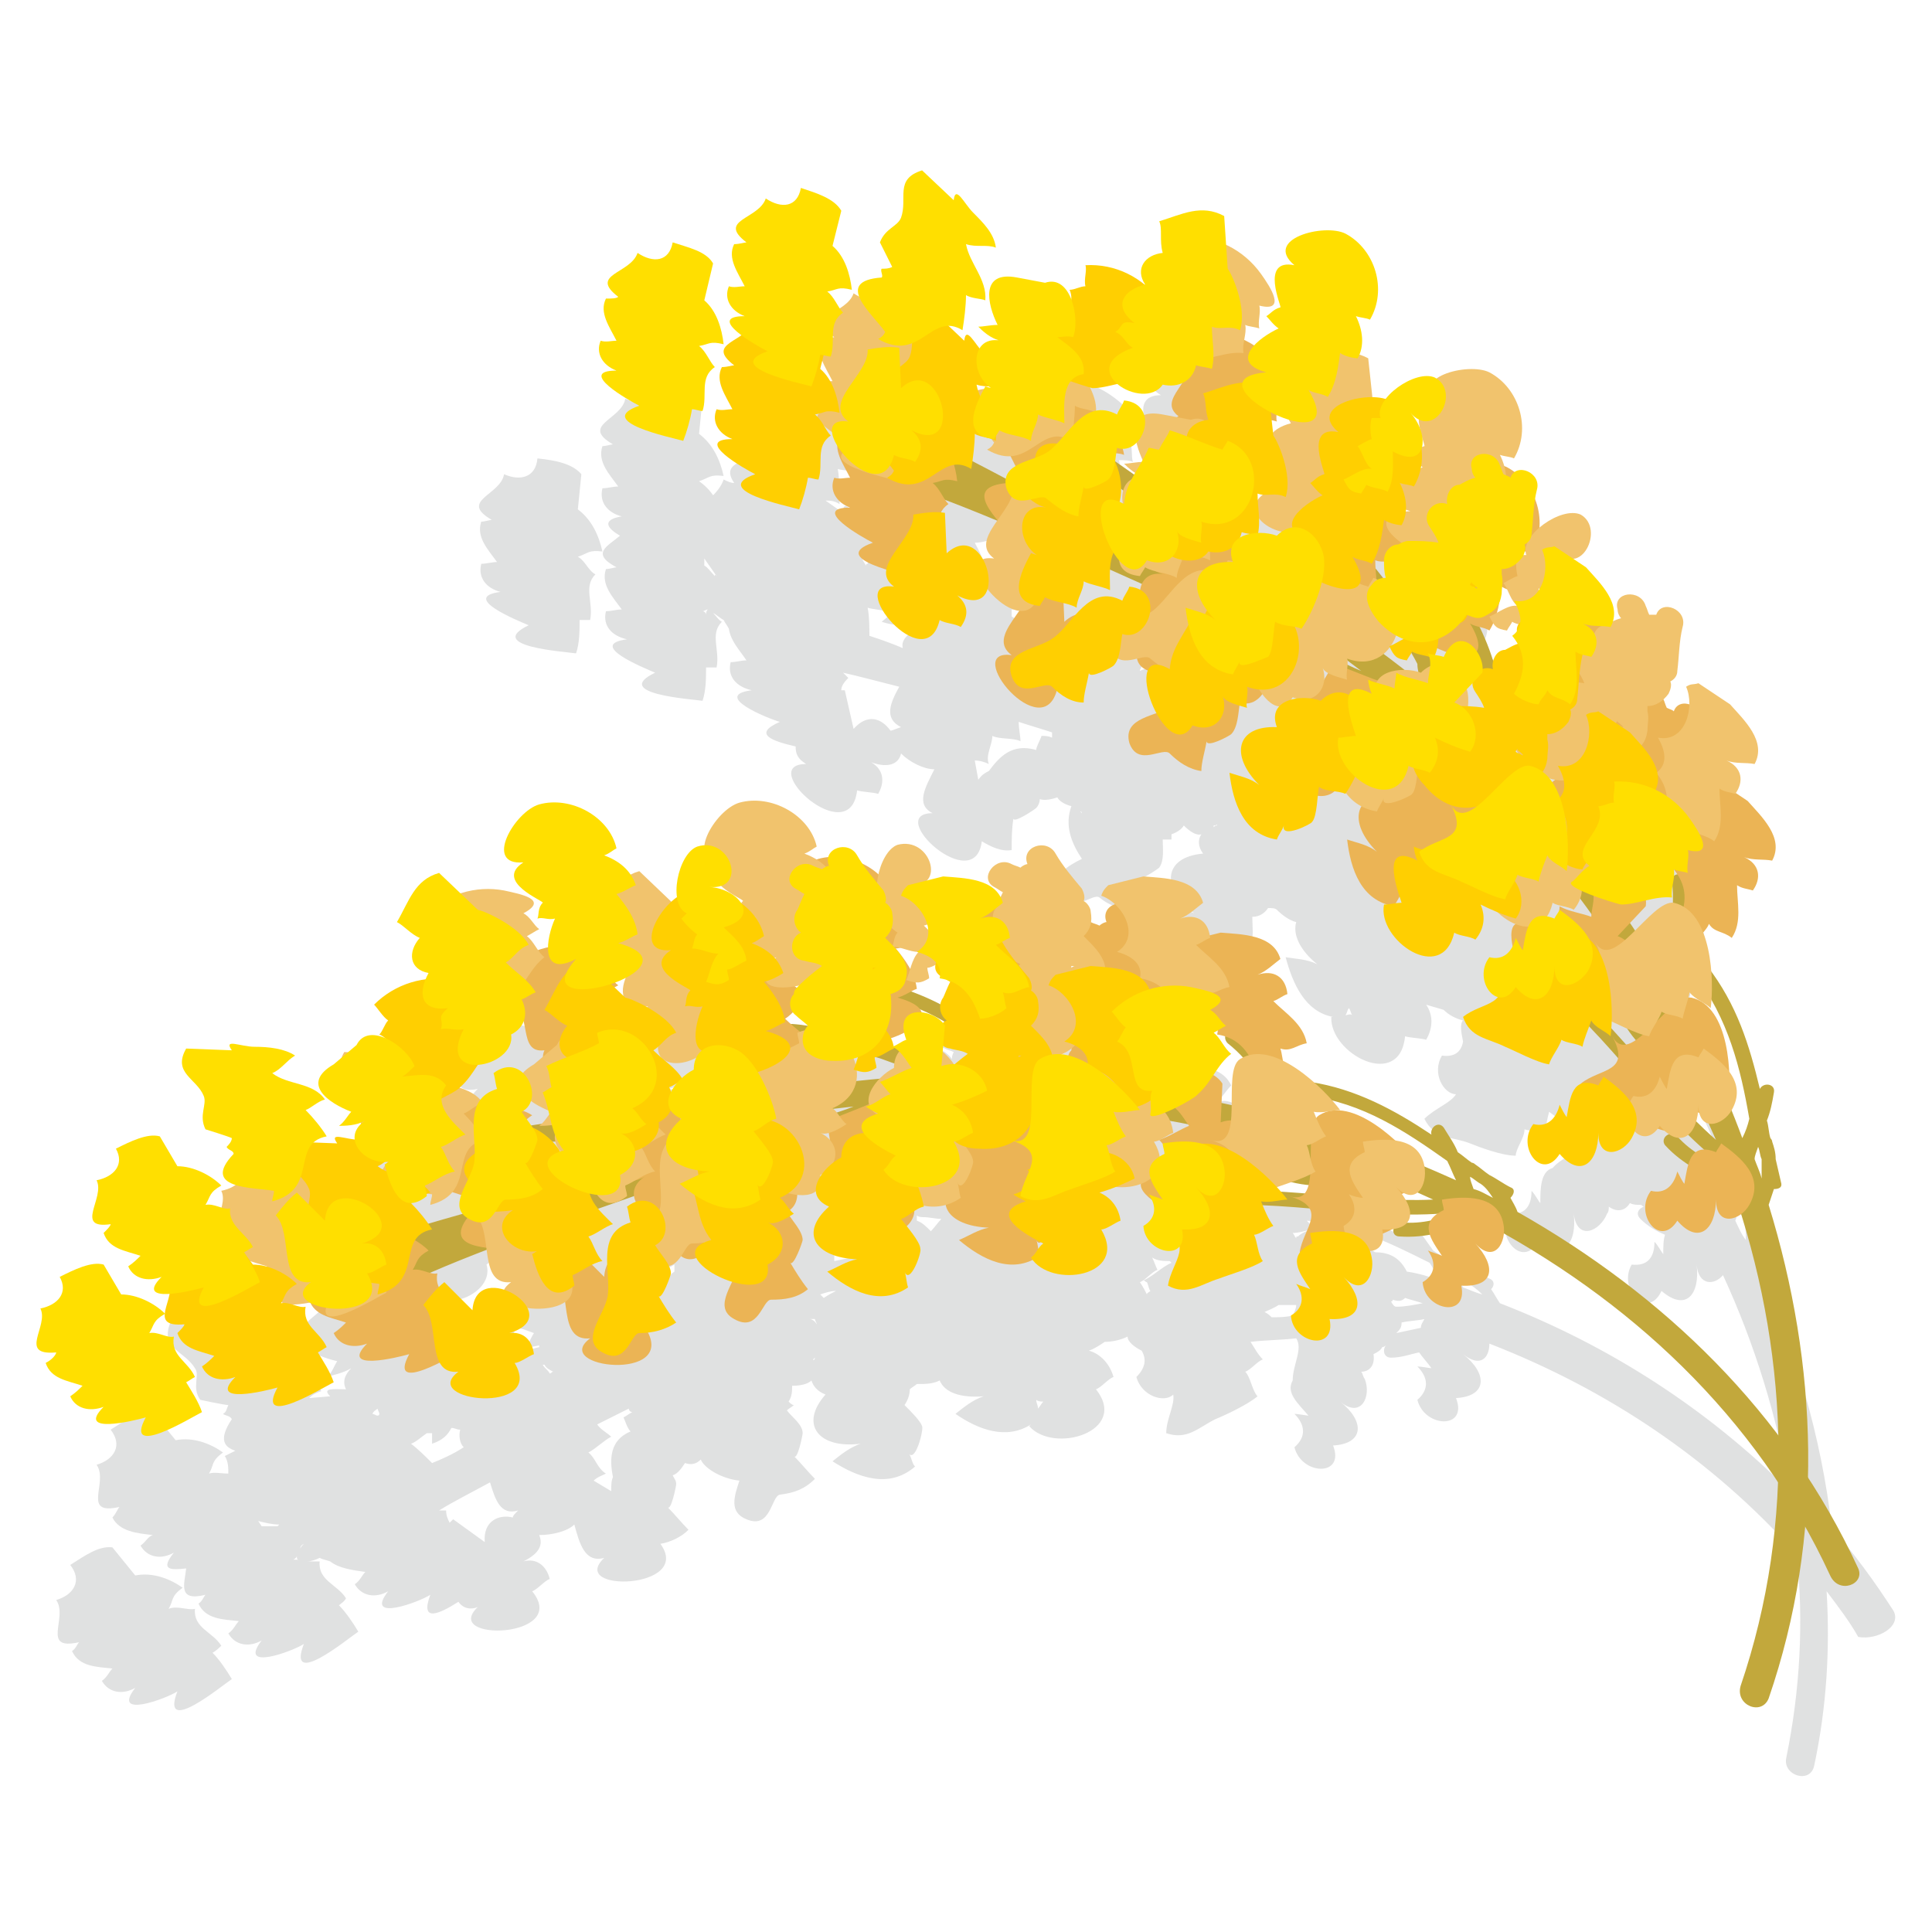 <?xml version="1.0" encoding="utf-8"?>
<!-- Generator: Adobe Illustrator 27.7.0, SVG Export Plug-In . SVG Version: 6.00 Build 0)  -->
<svg xmlns="http://www.w3.org/2000/svg" xmlns:xlink="http://www.w3.org/1999/xlink" version="1.1" id="Layer_1" x="0px" y="0px" viewBox="0 0 110 110" style="enable-background:new 0 0 110 110;" xml:space="preserve" width="110" height="110">
<style type="text/css">
	.st0{opacity:0.25;}
	.st1{fill:#848687;}
	.st2{fill:#C2A83C;}
	.st3{fill:#EBB455;}
	.st4{fill:#F1C36D;}
	.st5{fill:#FFCF01;}
	.st6{fill:#FFDF00;}
</style>
<g>
	<g>
		<g class="st0">
			<g>
				<path class="st1" d="M107.8,91.7c-1.1-1.7-2.2-3.2-3.5-4.7c-0.6-5.2-2.1-10.3-4.3-15.1c0.1-0.3,0.1-0.6,0.1-0.9      c0.3,0,0.5-0.2,0.4-0.5c-0.2-0.4-0.3-0.9-0.5-1.3c-0.1-0.3-0.2-0.7-0.3-1c0-0.1-0.1-0.1-0.1-0.2c-0.1-0.3-0.2-0.6-0.3-0.9      c0.1-0.5,0.2-1.1,0.2-1.6c0-0.5-0.6-0.5-0.8-0.1c-0.9-2.3-1.9-4.5-3.7-6.3c-0.1-0.6-0.4-1.3-0.6-1.9c0.1-0.2,0.2-0.5,0.3-0.7      c0.4,0.5,0.9,0.3,1.4,0.6c0.4-1,0-2.1-0.2-3c0.3,0.1,0.6,0.1,0.9,0.1c0.5-0.8,0.2-1.6-0.7-1.9c0.5,0.1,1,0,1.6,0      c0.5-1.4-1-2.4-1.9-3.2L95,49c0.4-0.8,0.1-1.5-0.8-1.8c0.5,0.1,1,0,1.6,0c0.5-1.4-1-2.4-1.9-3.2l-1.8-0.8      c-0.3,0.1-0.5,0-0.7,0.2c0.2,0.2,0.3,0.6,0.3,0.9c-0.4-0.1-0.8,0-0.9,0.5c-0.1-0.1-0.3-0.1-0.4-0.1c-0.1-0.1-0.2-0.3-0.3-0.5      c0,0,0,0,0,0c0.1-0.1,0.1-0.2,0.2-0.3c0.1-0.2,0.1-0.5,0-0.7c0.2-0.2,0.3-0.4,0.3-0.7c-0.1-0.8-0.1-1.7,0-2.5      c0.2-1-1.4-1.5-1.6-0.5c-0.1-0.1-0.3-0.1-0.4-0.1c-0.1-0.1-0.2-0.3-0.3-0.5c-0.4-1-2-0.5-1.6,0.5c0.1,0.2,0.2,0.3,0.2,0.5      c-0.1,0.1-0.3,0.2-0.4,0.2c0.2-1.2-1.1-2.2-1.9-2.9L83.9,37c0.9-0.2,1.2-2.1,0-2.5c-0.6-0.2-1.4,0.2-2,0.8      c-0.1-0.5-0.2-1-0.5-1.5c0-0.1,0-0.3,0-0.4c0.1-0.8-0.9-1.3-1.4-0.9c-0.2-0.1-0.3-0.2-0.5-0.2c0,0,0,0-0.1,0      c-0.1-0.2-0.2-0.5-0.4-0.7c0.2,0.1,0.6,0,0.8,0.1c0.8-1.7-0.3-4-2.1-4.6c-0.8-0.3-2.5,0.2-3.1,0.9c0,0-0.1,0-0.1-0.1      c-0.8-0.3-2,0.6-2.6,1.5c-0.2,0-0.5,0-0.8,0L70.9,27c-0.1,0-0.2-0.1-0.4-0.1c0.1-0.7-0.1-1.4-0.5-2c0.2,0.1,0.6,0,0.8,0.1      c0.8-1.7-0.3-4-2.1-4.6c-1.3-0.5-4.6,0.9-2.6,2.1c-2,0-0.4,2.5-0.5,2.5c-0.4,0.1-0.6,0.5-0.8,0.6c0.3,0.1,0.5,0.5,0.8,0.6      c-0.4,0.2-1,0.7-1.3,1.1c-0.2-0.1-0.4-0.2-0.6-0.2c0-0.3,0.1-0.7,0-0.9c0.3,0,0.6,0,0.8,0.1c-0.1-0.3,0-0.9-0.2-1.2      c1.6,0.2,0.5-1.1-0.1-1.8c-0.6-0.6-1.3-1.1-2.1-1.4l-0.3-1.6c-1.4-0.5-2.3,0.2-3.6,0.8c0.2,0.4,0.2,1.1,0.5,1.5      c-1,0.3-1.5,1.1-0.8,1.9c-0.1,0-0.2,0.1-0.3,0.1c-1-0.6-2.1-0.8-3.3-0.6c0.1,0.3,0,0.9,0.1,1.2c-0.3,0-0.6,0.3-0.9,0.3      c0.1,0.1,0.1,0.2,0.1,0.3c-0.4-0.5-0.9-0.9-1.5-0.5l-1.7-0.1c-2.1-0.2-1.5,1.6-0.8,2.8c-0.3,0.1-0.7,0.2-1,0.3      c0.3,0.1,0.8,0.5,1.3,0.6c0,0,0,0,0,0c-0.6,0-0.9,0.3-1,0.6c-0.5-0.5-0.9-1.1-0.9-0.3l-1-0.7c0.2,0,0.5,0,0.8,0.2      c0-0.6,0-1.4-0.1-2c0.3,0.1,0.9,0.1,1.2,0.2c-0.1-1.3-1.2-1.9-1.6-3c0.6,0.1,1.1-0.2,1.7-0.1c-0.2-0.7-0.9-1.3-1.6-1.8      c-0.6-0.5-1.2-1.5-1.2-0.6l-2-1.6c-1.5,0.7-0.5,1.7-0.8,2.8c-0.1,0.5-0.9,0.7-1,1.5c0,0,0.8,1.2,0.9,1.3      c-0.2,0.1-0.4,0.2-0.6,0.2c0,0.2,0.2,0.4,0.1,0.5c-1.4,0.3-1.4,0.8-1,1.4c-0.2,0-0.4-0.1-0.6-0.2c-0.1,0.3-0.3,0.6-0.6,0.9      c-0.2-0.3-0.5-0.6-0.8-0.8c0.6-0.2,0.6-0.4,1.4-0.3c-0.2-0.9-0.6-1.8-1.4-2.4l0.2-2c-0.5-0.6-1.5-0.8-2.5-0.9      c-0.1,1.1-1,1.3-1.9,0.9c-0.2,1.2-2.6,1.5-0.7,2.6c-0.1,0-0.4,0.1-0.6,0.1c-0.3,0.9,0.4,1.6,0.9,2.3c-0.3,0-0.6,0.1-0.9,0.1      c-0.2,0.8,0.3,1.4,1.1,1.6c-1.2,0.2-0.8,0.7-0.1,1.1c-0.7,0.6-1.7,1-0.2,1.8c-0.1,0-0.4,0.1-0.6,0.1c-0.3,0.9,0.4,1.6,0.9,2.3      c-0.3,0-0.6,0.1-0.9,0.1c-0.2,0.8,0.3,1.4,1.2,1.6c-2.3,0.3,0.9,1.6,1.6,1.9c-2.5,1.2,2,1.5,2.7,1.6c0.2-0.6,0.2-1.3,0.2-1.9      c0.2,0,0.4,0,0.6,0c0.2-1-0.4-1.9,0.3-2.6c-0.2-0.1-0.3-0.3-0.5-0.5c0.2,0.1,0.4,0.3,0.6,0.4c0.1,0.2,0.2,0.3,0.3,0.5      c0.1,0.7,0.6,1.2,1,1.8c-0.3,0-0.6,0.1-0.9,0.1c-0.2,0.8,0.3,1.4,1.2,1.6c-2.3,0.3,0.9,1.6,1.6,1.8c-1.6,0.7-0.4,1.1,0.9,1.4      c0,0.4,0.1,0.7,0.6,1c-2.9,0,2.5,5,2.9,1.5c0.3,0.1,0.9,0.1,1.2,0.2c0.4-0.7,0.3-1.4-0.4-1.8c1.1,0.4,1.6,0,1.7-0.5      c0.5,0.5,1.3,0.9,1.9,0.9c-0.5,1-1.1,2-0.1,2.5c-2.8,0,2.4,4.8,2.8,1.6c0.5,0.3,1.1,0.6,1.7,0.5c0-0.6,0-1.2,0.1-1.8      c0,0.3,1.2-0.5,1.3-0.6c0.1-0.1,0.2-0.3,0.2-0.5c0.3,0.1,0.7,0,1-0.1c0.1,0.2,0.4,0.4,0.8,0.5C60.6,47,61,48,61.6,48.9      c-0.8,0.4-1.7,0.9-1.3,1.9c0.7,1.4,1.9,0,2.3,0.3c0.6,0.5,1.3,0.7,2,0.7c0-0.6,0-1.2,0.1-1.8c0,0.3,1.2-0.5,1.3-0.6      c0.3-0.4,0.2-1.1,0.2-1.6c0.2,0,0.3,0,0.5,0c0-0.1,0-0.2,0-0.3c0.3-0.1,0.6-0.3,0.7-0.5c0.3,0.3,0.7,0.6,1,0.5      c-0.2,0.3-0.2,0.7,0.1,1.1c-2.3,0.2-2.4,2-0.5,3.4c-0.6-0.3-1.2-0.3-1.8-0.4c0.4,1.7,1.2,3.4,3.1,3.4c0-0.3,0.3-0.6,0.3-0.8      c-0.2,0.8,1.5-0.3,1.6-0.5c0.2-0.3,0.1-1,0.1-1.5c0.4,0,0.7-0.2,0.9-0.5c0.2,0,0.4,0,0.5,0.1c0.3,0.3,0.7,0.6,1.1,0.7      c-0.2,0.7,0.2,1.6,1.2,2.4c-0.6-0.3-1.2-0.3-1.8-0.4c0.4,1.5,1.1,3.1,2.7,3.4c0,0-0.1,0-0.1,0c-0.1,2.1,3.9,4.2,4.2,1.1      c0.3,0.1,0.9,0.1,1.2,0.2c0.4-0.7,0.4-1.4,0-2c0.3,0.1,0.7,0.2,1,0.3c0.3,0.3,0.7,0.5,1.1,0.6c-0.2,0.2-0.1,0.7,0,1.2      c-0.1,0.6-0.5,0.9-1.2,0.8c-0.6,1,0.1,2.2,0.8,2.2c-0.3,0.5-1.2,0.8-1.8,1.4c0.6,1.2,1.6,1,2.6,1.4c0.5,0.2,1.8,0.7,2.6,0.7      c0-0.4,0.5-1,0.5-1.5c0.3,0.1,0.9,0.1,1.2,0.2c0-0.4,0.1-0.8,0.2-1.2c0.7,0.5,1.3,1.1,2,1.6c-0.1,0.7-1.2,0.9-1.8,1.6      c-0.7,0.2-0.7,1.2-0.7,2c-0.1-0.1-0.3-0.5-0.5-0.7c0,0.9-0.4,1.4-1.3,1.3c-0.8,1.4,0.9,3.2,1.7,1.5c1.4,1.2,2.2,0.2,2-1.5      c0.2,1.6,1.5,1,1.9,0c0.1-0.1,0.1-0.3,0.1-0.4c0.4,0.3,0.9,0.3,1.2-0.2c0.2,0.1,0.4,0.1,0.6,0.1c0,0,0,0,0,0      c0.1,0,0.1,0.1,0.2,0.1c-0.3,0.1-0.5,0.4-0.2,0.7c0.4,0.4,0.9,0.7,1.4,0.9c-0.1,0.3-0.1,0.7-0.1,1.1c-0.1-0.1-0.3-0.5-0.5-0.7      c0,0.9-0.4,1.4-1.3,1.3c-0.8,1.4,0.9,3.2,1.7,1.5c1.4,1.2,2.2,0.2,2-1.5c0.1,1.2,1,1.2,1.5,0.6c1.8,3.9,3.1,8.1,3.8,12.3      c-4.7-4.7-10.3-8.3-16.5-10.7c-0.2-0.3-0.3-0.5-0.5-0.8c0.2-0.2,0.2-0.5-0.1-0.6c-0.4-0.2-0.8-0.4-1.2-0.6      c-0.3-0.2-0.6-0.4-0.9-0.5c-0.1,0-0.2,0-0.2,0c-0.3-0.1-0.6-0.3-0.9-0.5c-0.3-0.4-0.6-0.9-1-1.3c-0.3-0.4-0.8,0.1-0.7,0.5      c-2.2-1.1-4.5-1.9-7.1-2c-0.6-0.4-1.2-0.7-1.8-0.9c-0.1-0.2-0.1-0.5-0.3-0.7c0.7,0.1,0.9-0.4,1.5-0.5c-0.4-1-1.4-1.5-2.2-2.1      c0.3-0.1,0.5-0.4,0.8-0.5c-0.2-0.9-1-1.3-1.8-0.8c0.5-0.2,0.7-0.7,1.1-1.1c-0.6-1.3-2.4-1.1-3.6-1L66.3,61      c-0.3-0.9-1-1.2-1.8-0.8c0.5-0.2,0.7-0.7,1.1-1.1c-0.6-1.3-2.4-1.1-3.6-1l-1.9,0.7c-0.1,0.2-0.3,0.4-0.3,0.7      c0.3,0.1,0.6,0.2,0.9,0.4c-0.4,0.2-0.6,0.6-0.3,1c-0.1,0-0.2,0.1-0.4,0.2c-0.2,0-0.3-0.1-0.5-0.2c0,0,0,0,0,0      c0-0.1,0-0.2-0.1-0.3c-0.1-0.2-0.2-0.5-0.5-0.6c0-0.2,0-0.5-0.2-0.7c-0.6-0.6-1.3-1.1-1.7-1.8c-0.6-0.9-2-0.1-1.5,0.8      c-0.1,0-0.2,0.1-0.4,0.2c-0.2,0-0.3-0.1-0.5-0.2c-1-0.4-1.8,1-0.8,1.4c0.2,0.1,0.3,0.1,0.5,0.2c-0.1,0.2-0.1,0.3-0.1,0.4      c-0.7-1-2.3-0.8-3.4-0.7L50,60.1c0.5-0.8-0.5-2.3-1.7-1.8c-0.6,0.3-0.9,1.1-0.9,2c-0.4-0.3-0.9-0.6-1.4-0.7      c-0.1-0.1-0.2-0.2-0.3-0.4c-0.5-0.7-1.5-0.3-1.6,0.3c-0.2,0-0.3,0.1-0.5,0.2c0,0,0,0-0.1,0c-0.2-0.1-0.5-0.2-0.7-0.2      c0.2-0.1,0.4-0.4,0.6-0.5c-0.6-1.8-3-2.7-4.7-1.9c-0.8,0.4-1.7,1.9-1.6,2.7c0,0-0.1,0-0.1,0c-0.8,0.4-1.1,1.8-0.8,2.9      c-0.2,0.1-0.4,0.3-0.5,0.5l-2-1.3c-0.1,0.1-0.2,0.1-0.3,0.2c-0.4-0.6-1-0.9-1.7-1.1c0.2-0.1,0.4-0.4,0.6-0.5      c-0.6-1.8-3-2.7-4.7-1.9c-1.3,0.6-2.7,3.9-0.4,3.4c-1.5,1.4,1.5,2.1,1.4,2.2c-0.2,0.4-0.1,0.7-0.1,1c0.3-0.1,0.7,0,1-0.1      c-0.2,0.5-0.2,1.2-0.2,1.7c-0.2,0.1-0.4,0.2-0.6,0.3c-0.2-0.2-0.4-0.5-0.7-0.7c0.2-0.1,0.4-0.4,0.6-0.5c-0.3-0.2-0.6-0.6-1-0.8      c1.3-1-0.4-1.1-1.3-1.2c-0.9-0.1-1.7,0.1-2.5,0.5l-1.3-0.9c-1.4,0.6-1.6,1.8-2.1,3.1c0.4,0.1,0.9,0.7,1.4,0.8      c-0.6,0.9-0.3,1.8,0.8,1.9c0,0.1-0.1,0.2-0.1,0.3c-1.1,0.3-2.1,0.9-2.8,1.9c0.3,0.1,0.6,0.6,1,0.8c-0.2,0.2-0.2,0.6-0.4,0.8      c0.1,0,0.2,0.1,0.3,0.1c-0.6-0.1-1.2,0-1.5,0.7l-1.3,1.1c-1.7,1.4,0.1,2.2,1.4,2.5c-0.2,0.3-0.3,0.7-0.6,0.9      c0.3-0.1,0.9-0.2,1.4-0.5c0,0,0,0,0,0c-0.4,0.4-0.5,0.8-0.3,1.2c-0.7,0-1.4-0.1-0.9,0.4l-1.2,0.1c0.2-0.2,0.4-0.3,0.7-0.4      c-0.4-0.5-1-1-1.4-1.4c0.3-0.1,0.7-0.6,1-0.7c-0.9-0.9-2.2-0.6-3.2-1.1c0.5-0.3,0.7-0.9,1.2-1.2c-0.7-0.4-1.5-0.3-2.4-0.2      c-0.8,0.1-1.9-0.2-1.3,0.4l-2.5,0.3c-0.6,1.5,0.8,1.6,1.4,2.6c0.3,0.4-0.2,1.1,0.3,1.8c0,0,1.4,0.3,1.6,0.3      c-0.1,0.2-0.1,0.4-0.3,0.5c0.1,0.1,0.4,0.1,0.5,0.3c-0.8,1.2-0.4,1.6,0.2,1.8c-0.2,0.1-0.4,0.2-0.6,0.3c0.2,0.3,0.2,0.7,0.2,1      c-0.4,0-0.8-0.1-1.1,0c0.3-0.5,0.1-0.7,0.8-1.2c-0.7-0.5-1.7-0.9-2.7-0.7l-1.3-1.6c-0.8-0.1-1.6,0.5-2.4,1      c0.7,0.9,0.2,1.7-0.8,2c0.7,1-0.9,2.9,1.3,2.4c-0.1,0.1-0.2,0.4-0.4,0.6c0.4,0.8,1.4,0.9,2.3,1C8.4,87.5,8.3,87.8,8,88      c0.4,0.7,1.2,0.8,1.9,0.4c-0.8,1-0.2,1,0.7,0.9c-0.1,0.9-0.5,1.9,1.1,1.5c-0.1,0.1-0.2,0.4-0.4,0.5c0.4,0.9,1.4,0.9,2.3,1      c-0.2,0.2-0.3,0.5-0.6,0.7c0.4,0.7,1.2,0.8,1.9,0.4c-1.4,1.8,1.8,0.6,2.4,0.2c-1,2.6,2.5-0.3,3.1-0.7c-0.3-0.5-0.7-1.1-1.1-1.5      c0.1-0.1,0.3-0.2,0.4-0.4c-0.5-0.8-1.6-1-1.5-2.1c-0.2,0-0.5,0-0.7,0c0.2,0,0.5-0.1,0.7-0.2c0.2,0.1,0.3,0.1,0.6,0.2      c0.5,0.4,1.3,0.5,2,0.6c-0.2,0.2-0.3,0.5-0.6,0.7c0.4,0.7,1.2,0.8,1.9,0.4c-1.4,1.8,1.8,0.6,2.4,0.2c-0.6,1.6,0.5,1.1,1.6,0.4      c0.2,0.3,0.6,0.5,1.1,0.3c-2.1,2,5.3,1.8,3.1-0.9c0.3-0.1,0.7-0.6,1-0.7c-0.2-0.8-0.8-1.2-1.5-1c1-0.5,1.1-1,0.9-1.5      c0.7,0,1.6-0.2,2-0.6c0.3,1.1,0.6,2.2,1.7,1.9c-2.1,2,5.1,1.8,3.2-0.8c0.6-0.1,1.2-0.4,1.6-0.8c-0.4-0.4-0.8-0.9-1.2-1.3      c0.2,0.3,0.5-1.2,0.5-1.3c0-0.2-0.1-0.3-0.2-0.5c0.3-0.1,0.5-0.4,0.7-0.7c0.3,0.1,0.6,0.1,0.9-0.2c0.2,0.5,1.2,1.1,2.2,1.2      c-0.3,0.9-0.6,1.8,0.4,2.2c1.4,0.6,1.4-1.3,1.9-1.4c0.8-0.1,1.4-0.3,2-0.9c-0.4-0.4-0.8-0.9-1.2-1.3c0.2,0.3,0.5-1.2,0.5-1.3      c0-0.5-0.6-0.9-0.9-1.3c0.1-0.1,0.3-0.2,0.4-0.3c-0.1,0-0.2-0.1-0.3-0.2c0.2-0.3,0.2-0.6,0.2-0.9c0.5,0,0.9-0.1,1.1-0.3      c0.1,0.3,0.3,0.6,0.8,0.8c-1.5,1.7-0.4,3.1,2,2.8c-0.6,0.2-1.1,0.6-1.6,1c1.4,0.9,3.2,1.6,4.7,0.3c-0.2-0.2-0.2-0.6-0.4-0.8      c0.4,0.7,0.9-1.3,0.8-1.5c-0.1-0.3-0.6-0.8-1-1.2c0.2-0.3,0.3-0.6,0.3-0.9c0.1-0.1,0.3-0.2,0.4-0.3c0.5,0,0.9,0,1.3-0.2      c0.3,0.7,1.2,1,2.5,0.9c-0.6,0.2-1.1,0.6-1.6,1c1.3,0.9,2.9,1.5,4.3,0.6c0,0-0.1,0.1-0.1,0.1c1.4,1.6,5.7,0.3,3.8-2.1      c0.3-0.1,0.7-0.6,1-0.7c-0.2-0.7-0.7-1.3-1.4-1.5c0.3-0.1,0.6-0.3,0.9-0.5c0.4,0,0.9-0.1,1.3-0.3c0,0.3,0.4,0.6,0.8,0.8      c0.3,0.5,0.2,1-0.3,1.5c0.3,1.1,1.6,1.5,2.1,1c0.1,0.6-0.4,1.4-0.4,2.2c1.2,0.4,1.8-0.3,2.8-0.8c0.5-0.2,1.8-0.8,2.4-1.3      c-0.3-0.3-0.4-1.1-0.7-1.4c0.3-0.1,0.7-0.6,1-0.7c-0.3-0.3-0.5-0.7-0.7-1c0.8-0.1,1.7-0.1,2.6-0.2c0.4,0.6-0.2,1.5-0.2,2.4      c-0.4,0.7,0.3,1.3,0.9,2c-0.1,0-0.6-0.1-0.8-0.1c0.6,0.6,0.7,1.3,0,1.9c0.4,1.6,2.9,1.7,2.2-0.1c1.8-0.1,1.8-1.4,0.4-2.5      c1.2,1,1.8-0.3,1.4-1.3c-0.1-0.1-0.1-0.3-0.2-0.4c0.5,0,0.8-0.4,0.7-1c0.2-0.1,0.4-0.2,0.5-0.4c0,0,0,0,0,0      c0.1,0,0.2-0.1,0.2-0.1c-0.2,0.3-0.1,0.7,0.3,0.7c0.6,0,1.1-0.2,1.6-0.3c0.2,0.3,0.5,0.6,0.7,0.9c-0.1,0-0.6-0.1-0.8-0.1      c0.6,0.6,0.7,1.3,0,1.9c0.4,1.6,2.9,1.7,2.2-0.1c1.8-0.1,1.8-1.4,0.4-2.5c1,0.8,1.5,0.2,1.5-0.6c6.7,2.6,12.7,6.6,17.5,12      c0.4,3.8,0.2,7.7-0.6,11.6c-0.2,1,1.4,1.5,1.6,0.4c0.7-3.3,0.9-6.6,0.7-9.9c0.6,0.8,1.3,1.7,1.8,2.6      C106.9,93.4,108.3,92.6,107.8,91.7z M89.7,63.3c0-0.2,0-0.3,0-0.5c0.2,0.1,0.5,0.2,0.8,0.3c0,0,0,0,0,0c0.2,0.3,0.4,0.5,0.7,0.7      C91,63.9,90.8,64,90.7,64C90.4,63.8,90,63.5,89.7,63.3z M56.3,43.9c-0.2,0.1-0.4,0.2-0.6,0.5l-0.2-1.1c0.3,0,0.6,0.1,0.8,0.2      c-0.2-0.5,0.2-1.1,0.2-1.6c0.4,0.2,1.2,0.1,1.6,0.3c0-0.3-0.1-0.7-0.1-1.1c0.6,0.2,1.3,0.4,1.9,0.6c0,0.1,0,0.2,0,0.3      c-0.2-0.1-0.4-0.1-0.6-0.1c-0.1,0.3-0.3,0.6-0.3,0.8C57.6,42.3,56.9,43.1,56.3,43.9z M40.7,32.8c-0.2-0.2-0.4-0.5-0.6-0.6l0-0.4      c0.2,0.3,0.5,0.7,0.7,1C40.7,32.7,40.7,32.7,40.7,32.8z M41,34.4c-0.1,0-0.3,0-0.4,0.1C40.7,34.5,40.9,34.4,41,34.4z M82.2,39      c0,0,0.1,0,0.1,0c0,0.1-0.1,0.1-0.1,0.2C82.3,39.1,82.3,39.1,82.2,39z M49.1,31.8c0.1,0,0.3,0,0.4,0c0,0.1-0.1,0.2-0.1,0.3      c0,0-0.1,0-0.1,0.1C49.2,32,49.1,31.9,49.1,31.8z M58.4,33.9c0.1,0.3,0.3,0.7,0.5,1c-0.3,0.1-0.7,0.2-1,0.3      c0.2,0.1,0.5,0.3,0.8,0.4c0,0,0,0.1,0,0.1c-0.4-0.2-0.8-0.4-1.1-0.6c0-0.2,0-0.3,0-0.4c0.1,0,0.3,0,0.4,0c0-0.2-0.1-0.3-0.2-0.5      C57.9,34.1,58.2,34,58.4,33.9z M80.8,41.6c0.1-0.2,0.2-0.3,0.2-0.5c0.1,0.1,0.3,0.1,0.5,0.1c-0.1,0.1-0.2,0.3-0.1,0.5      c0,0.1-0.1,0.1-0.1,0.2c0.2,0.2,0.3,0.3,0.4,0.5c0,0,0,0,0,0c-0.4,0.2-0.7,0.4-0.8,0.5c-0.2,0-0.3,0.1-0.4,0.2      c-0.3-0.5-0.6-1-0.9-1.5c0.1,0,0.2,0,0.2,0.1c0.1-0.1,0.1-0.3,0.2-0.4C80.1,41.5,80.3,41.5,80.8,41.6z M65.8,35.7      c-0.1,0.1-0.1,0.2-0.2,0.3c0-0.1,0-0.2-0.1-0.3C65.6,35.7,65.7,35.7,65.8,35.7z M65.8,36.8c0.3,0.4,0.9,0.7,1.5,0.7      c-0.1,0.1-0.2,0.2-0.3,0.3c-0.3-0.1-0.7,0-1.1,0C65.9,37.5,65.9,37.1,65.8,36.8z M74.4,35.5C74.4,35.5,74.4,35.5,74.4,35.5      C74.3,35.5,74.3,35.5,74.4,35.5C74.4,35.5,74.4,35.5,74.4,35.5z M91.9,53.7c0.1,0,0.2,0,0.3,0c0,0,0,0,0,0      c0.1,0.1,0.2,0.2,0.2,0.3c-0.1,0.1-0.2,0.2-0.1,0.4c0.1,0.4,0.2,0.8,0.2,1.2c-0.1,0-0.1,0-0.2,0c-0.6,0-1.3,0.9-1.9,1.8      c-0.1-0.1-0.2-0.3-0.3-0.4l0.7-0.8c0-0.2,0-0.4-0.1-0.6c0.4-0.2,0.9-0.3,1.3-0.3C91.9,54.8,92.1,54.2,91.9,53.7z M85.9,56.9      C85.9,56.9,85.9,56.9,85.9,56.9c-0.1,0.2-0.2,0.3-0.3,0.5c-0.1,0-0.2,0-0.3,0c0.1-0.2,0.2-0.5,0.2-0.8c0.3,0.1,0.9,0.1,1.2,0.2      c0.1-0.2,0.2-0.4,0.2-0.7c0.2,0.3,0.5,0.5,0.7,0.8c0,0.1,0,0.1,0,0.2c-0.6-0.2-1.3-0.2-1.9-0.4C85.9,56.8,85.9,56.9,85.9,56.9z       M82.2,48.1c0,0.1,0.1,0.1,0.2,0.2c-0.1,0-0.1-0.1-0.2-0.1C82.2,48.2,82.2,48.2,82.2,48.1z M84.5,49.8c-0.1-0.1-0.2-0.2-0.3-0.3      c0.2,0,0.4,0.1,0.6,0.1C84.7,49.6,84.6,49.7,84.5,49.8z M79.4,45.4c0.2,0.2,0.5,0.5,0.7,0.8c-0.3,0-0.6,0-0.9,0      c0-0.4,0-0.7-0.1-1l0.2-0.2C79.2,45.2,79.3,45.3,79.4,45.4z M76.9,43.5C76.9,43.5,76.9,43.5,76.9,43.5c0-0.2,0-0.3,0-0.5      c0.3,0.1,0.5,0.1,0.7,0.2c-0.1,0.1-0.1,0.3-0.2,0.5c-0.2-0.1-0.4-0.1-0.6-0.1C77,43.6,76.9,43.5,76.9,43.5z M74.6,42.7      c0.1,0.1,0.3,0.1,0.4,0.1c-0.2,0.1-0.4,0.3-0.6,0.4C74.4,43.1,74.5,42.9,74.6,42.7z M73.3,38.5C73.4,38.6,73.3,38.6,73.3,38.5      c0.1,0.4,0.1,0.7,0.2,1c-0.2-0.2-0.5-0.5-0.7-0.7c0,0,0,0-0.1,0c0-0.1,0-0.2,0-0.2C72.9,38.6,73.1,38.6,73.3,38.5z M74.3,43.4      c0.3,0.4,0.5,0.5,1.1,0.6c0.1-0.2,0.2-0.3,0.2-0.5c0,0,0.1,0,0.1,0c0.2,0.3,0.4,0.5,0.6,0.8c0,0,0,0.1,0,0.1      c0,0-0.1,0.1-0.1,0.1c-0.3-0.1-0.7,0-1,0c-0.4-0.2-0.8-0.4-1.2-0.7C74.1,43.7,74.2,43.5,74.3,43.4z M79.8,44.1      c-0.1-0.4-0.3-0.8-0.6-1.1c0,0,0.1-0.1,0.1-0.2C79.5,43.2,79.7,43.6,79.8,44.1C79.9,44.1,79.8,44.1,79.8,44.1z M64.9,38.2      c0-0.1,0.1-0.2,0.1-0.3c0.1,0,0.2,0,0.4,0.1C65.2,38.1,65.1,38.1,64.9,38.2z M58.1,37.3c-0.1,0-0.1,0-0.2-0.1c0-0.2,0-0.4,0-0.7      c0,0,0.1,0,0.1,0.1C58,36.8,58,37,58.1,37.3z M49.8,31.8C49.8,31.8,49.8,31.8,49.8,31.8C49.8,31.8,49.8,31.8,49.8,31.8      C49.8,31.8,49.8,31.8,49.8,31.8z M72.1,44.5c0.3,0.2,0.5,0.3,0.8,0.5c-0.2,0-0.5-0.1-0.8-0.2C72.1,44.7,72.1,44.6,72.1,44.5z       M93.9,60.9c0-0.1,0-0.2,0.1-0.3c0.2,0.2,0.6,0.4,0.9,0.5c-0.2-0.1-0.5-0.2-0.7-0.2C94,60.9,93.9,60.9,93.9,60.9z M80.1,40.7      c0.1-0.5,0.1-1.1,0.1-1.6c0.1,0,0.2,0.1,0.2,0.1c0.2,0.3,0.4,0.6,0.7,0.9c0,0,0,0,0,0.1C80.8,40.1,80.4,40.4,80.1,40.7z       M81.2,37.2C81.2,37.2,81.2,37.2,81.2,37.2C81.2,37.2,81.2,37.2,81.2,37.2C81.2,37.2,81.2,37.2,81.2,37.2z M74.8,32.9      C74.8,32.9,74.8,32.9,74.8,32.9C74.8,32.9,74.8,32.9,74.8,32.9C74.8,32.9,74.8,32.9,74.8,32.9z M66.9,31.3      c-0.4,0.2-0.7,0.4-0.9,0.7l-0.1-0.5c0.1,0,0.2,0,0.3,0c0-0.1-0.1-0.3-0.1-0.4C66.4,31.2,66.6,31.3,66.9,31.3z M57,30.5      c0.8,0.5,2.1,0.6,2.5-0.3c0.5,0.1,0.8,0,1.1-0.2c-0.3,0.8-0.9,1.6,0,2.1c0,0,0,0-0.1,0.1L59.6,32c-0.4,0-0.7,0-0.9,0.1      c-0.2-0.4-0.6-0.8-1.3-0.7c-0.1,0.3-0.3,0.6-0.3,0.8c-0.4-0.2-0.8-0.2-1.1-0.1c-0.1-0.5-0.3-0.8-0.5-1.2      C56,30.9,56.5,30.7,57,30.5z M49.5,36.2c0-0.5,0-1.1-0.1-1.6c0.3,0.1,0.7,0.1,1,0.2c0.1,0.1,0.1,0.1,0.2,0.2      c-0.1,0.2-0.3,0.3-0.4,0.4c0.6,0.2,1,0.2,1.4,0.2c0.1,0.1,0.2,0.3,0.3,0.4c-0.3,0.2-0.6,0.5-0.5,0.9      C50.7,36.6,50.1,36.4,49.5,36.2z M61.5,46.2c0,0,0.1,0,0.1,0.1C61.5,46.2,61.5,46.2,61.5,46.2C61.5,46.2,61.5,46.2,61.5,46.2z       M70.7,45.1c0.1,0.1,0.1,0.1,0.2,0.2c-0.1,0.1-0.1,0.2-0.1,0.3C70.8,45.4,70.7,45.2,70.7,45.1C70.7,45.1,70.7,45.1,70.7,45.1z       M69.3,47c-0.1,0-0.1,0-0.2,0.1c0,0,0,0,0-0.1C69.3,47,69.3,46.9,69.3,47z M95.3,67.3c0,0,0.1,0,0.1,0c0.1,0.3,0.3,0.4,0.5,0.4      c0.2,0.3,0.4,0.6,0.5,0.9c-0.4-0.3-0.8-0.6-1.2-0.9C95.3,67.7,95.3,67.5,95.3,67.3z M98.4,67.2c-0.1,0.4-0.1,0.8-0.2,1.2      c-0.3-0.6-0.6-1.1-1-1.7c0.3-0.9,0-1.5-0.5-2.1c-0.3-1.4-0.8-2.9-1.9-3.5c0.1,0.1,0.3,0.1,0.3,0.2c0-0.2,0-0.5,0-0.7      C96.7,62.6,97.6,64.9,98.4,67.2z M87.7,45.7c0,0,0,0.1,0,0.1c0,0,0.1,0,0.1,0.1c0,0-0.1,0-0.1,0.1c0,0-0.1,0-0.1,0      C87.6,45.8,87.6,45.7,87.7,45.7z M74.3,30.3c0.1,0.7,0.6,1.4,0.5,1.4c-0.1,0-0.1,0-0.1,0.1c0,0,0-0.1,0-0.1      c0-0.5-0.4-1.2-0.9-1.7C73.9,30.2,74.1,30.3,74.3,30.3z M40,34.8c0.1,0,0.2-0.1,0.3-0.1c-0.1,0.1-0.1,0.2-0.1,0.3      C40.2,34.9,40.1,34.8,40,34.8z M50.7,41.6c-0.5-0.7-1.3-1-2.1-0.1l-0.5-2.2c-0.1,0-0.2,0-0.2,0c0-0.2,0.1-0.4,0.4-0.7      c-0.1-0.1-0.2-0.2-0.3-0.3c0.9,0.2,2,0.5,3.2,0.8c-0.5,0.9-0.9,1.8,0.1,2.3C51,41.5,50.8,41.6,50.7,41.6z M76.6,57.8      c0.1-0.1,0.1-0.3,0.2-0.4c0.1,0.1,0.1,0.3,0.2,0.4C76.9,57.7,76.7,57.8,76.6,57.8z M94.3,68.8c0.2,0,0.4-0.1,0.6-0.2      c0.4,0.3,0.7,0.5,1.1,0.7c-0.2,0-0.4,0.1-0.5,0.2C95,69.3,94.6,69.1,94.3,68.8C94.3,68.8,94.3,68.8,94.3,68.8z M98.8,69.5      c0.1-0.2,0.1-0.5,0.2-0.7c0.1,0.2,0.2,0.5,0.3,0.7c0.1,0.4,0.1,0.7,0.1,1.1C99.1,70.2,99,69.9,98.8,69.5z M83.5,73      c0.3,0.2,0.6,0.4,0.9,0.7c-0.4-0.1-0.8-0.3-1.1-0.4c-0.1-0.2-0.3-0.4-0.4-0.6C83.1,72.8,83.3,72.9,83.5,73z M81.4,71.9      c0.2,0.3,0.4,0.7,0.6,1c-0.6-0.2-1.2-0.4-1.9-0.5c-0.4-0.8-1-1.1-1.8-1.1c-1.2-0.8-2.6-1.5-3.8-1.2c0.1,0,0.3-0.1,0.4-0.1      c-0.1-0.1-0.3-0.3-0.5-0.5C77,69.7,79.2,70.8,81.4,71.9z M72.4,75c-0.1-0.1-0.2-0.2-0.4-0.3c0.2-0.1,0.5-0.2,0.8-0.4      c0,0,0,0,0,0c0.3,0,0.7,0,1,0c0,0.2-0.1,0.4-0.2,0.6C73.2,75,72.8,75,72.4,75z M17.3,87.9c-0.1,0.1-0.2,0.2-0.2,0.3      C17.1,88.1,17.1,88,17.3,87.9z M67.6,66.5c0.1,0,0.2,0,0.3,0c0,0.1,0,0.3,0.2,0.4c0.4,0.2,0.7,0.5,1,0.7c0,0-0.1,0.1-0.1,0.1      c-0.5,0.4-0.3,1.5-0.2,2.6c-0.2,0-0.3,0-0.5,0l0-1.1c-0.1-0.2-0.3-0.3-0.5-0.4c0.2-0.4,0.4-0.8,0.8-1.1      c-0.4-0.2-0.7-0.9-1.1-1.1C67.4,66.6,67.5,66.5,67.6,66.5C67.6,66.5,67.6,66.5,67.6,66.5z M50.1,64.2      C50.1,64.2,50.2,64.2,50.1,64.2c-0.2,0.3-0.3,0.8-0.3,1.2c-0.3-0.5-0.7-0.9-1-1.2c0.1,0,0.1-0.1,0.2-0.1      C49.4,64.2,49.7,64.3,50.1,64.2z M58.8,64c0-0.1-0.1-0.1-0.1-0.2c0,0,0.1,0.1,0.1,0.1c0,0,0.1,0,0.1,0c0,0,0,0.1,0,0.1      C58.9,63.9,58.8,64,58.8,64z M59.4,68.5c0,0.1-0.1,0.2-0.1,0.4c-0.1,0-0.3,0-0.4,0C59,68.8,59.2,68.7,59.4,68.5z M56.7,69.3      c-0.1,0-0.1,0.1-0.2,0.1c0,0,0-0.1-0.1-0.1C56.5,69.3,56.6,69.3,56.7,69.3z M36,71.7c0,0.1,0.1,0.3,0.1,0.4      c-0.1-0.1-0.2-0.1-0.3-0.2C35.9,71.8,36,71.7,36,71.7z M53,70.1c-0.3-0.3-0.5-0.5-0.8-0.6l0-0.3c0.1,0.1,0.3,0.1,0.4,0.1      c0.3,0,0.7,0.1,1,0.1C53.4,69.6,53.2,69.9,53,70.1z M43.5,68.5C43.5,68.5,43.5,68.5,43.5,68.5c0.3,0.2,0.6,0.4,0.8,0.6      c-0.3,0-0.7,0-1,0c0,0,0,0-0.1,0c-0.1,0-0.1-0.1-0.2-0.1C43.2,68.8,43.3,68.7,43.5,68.5z M49.8,68.9c0,0.1,0.1,0.3,0.2,0.5      c-0.2,0.1-0.3,0.2-0.5,0.3c0,0-0.1,0-0.1-0.1c0,0-0.1,0-0.1,0c-0.1-0.1-0.1-0.2-0.2-0.3C49.4,69.1,49.6,69,49.8,68.9z       M47.2,70.6c0.1-0.1,0.3-0.1,0.4-0.2c-0.1,0.3-0.1,0.5-0.1,0.7C47.4,71,47.3,70.8,47.2,70.6z M37.2,74.1c0-0.1-0.1-0.2-0.2-0.3      c0.1,0,0.2-0.1,0.3-0.2C37.2,73.8,37.2,74,37.2,74.1z M31,77.7c0.1,0.2,0.3,0.3,0.5,0.4c-0.1,0-0.1,0.1-0.2,0.1      c-0.1-0.2-0.3-0.3-0.4-0.5C31,77.7,31,77.7,31,77.7z M21.8,79.9C21.8,79.9,21.8,79.9,21.8,79.9C21.7,79.9,21.8,79.9,21.8,79.9      C21.8,79.9,21.8,79.9,21.8,79.9z M21.5,80.2c0,0.1,0.1,0.2,0.1,0.3c0,0,0,0.1-0.1,0.1c-0.1,0-0.2-0.1-0.3-0.1      C21.3,80.3,21.4,80.3,21.5,80.2z M47.5,71.3c0.5,0.1,0.7,0.1,1.2-0.3c-0.1-0.2-0.1-0.4-0.2-0.5c0,0,0.1,0,0.1-0.1      c0.3,0.1,0.6,0.1,0.9,0.2c0,0,0.1,0,0.1,0.1c0,0,0,0.1,0,0.1c-0.3,0.2-0.5,0.4-0.7,0.7c-0.4,0.1-0.9,0.2-1.4,0.3      C47.5,71.7,47.5,71.5,47.5,71.3z M52,68C52,68,52,68,52,68c-0.4-0.2-0.8-0.3-1.3-0.3c0-0.1,0-0.1-0.1-0.2      C51.1,67.6,51.6,67.8,52,68z M38.4,72c0,0.1,0,0.3,0,0.4c-0.3,0.2-0.5,0.5-0.8,0.8c-0.2-0.3-0.5-0.5-0.8-0.7      C37.3,72.5,37.9,72.3,38.4,72z M33.2,68.6c0.1-0.1,0.1-0.1,0.2-0.2c-0.1-0.1-0.2-0.2-0.3-0.3c0.2-0.1,0.5-0.3,0.7-0.4      c-0.2,0.4-0.2,0.8-0.1,1.1L33.2,68.6z M30.4,75.9c-0.2,0.3-0.3,0.7-0.6,0.9c0.2-0.1,0.5-0.1,0.9-0.2c0,0,0,0.1,0,0.1      c-0.4,0.1-0.8,0.2-1.2,0.4c-0.1-0.1-0.2-0.2-0.3-0.3c0.1-0.1,0.2-0.2,0.3-0.3c-0.1-0.1-0.3-0.1-0.5-0.2c0.2-0.2,0.3-0.4,0.3-0.7      C29.7,75.6,30.1,75.8,30.4,75.9z M46.7,73.7c0.3-0.1,0.6-0.2,0.9-0.2c-0.2,0.1-0.4,0.2-0.7,0.4C46.8,73.8,46.7,73.7,46.7,73.7z       M73.8,70.5c-0.1-0.1-0.1-0.2-0.2-0.3c0.3,0,0.7-0.1,1-0.2c-0.2,0.1-0.5,0.2-0.7,0.4C73.8,70.4,73.8,70.4,73.8,70.5z M52.1,65.5      c-0.1,0.4-0.2,0.7-0.2,1c-0.1,0.1-0.1,0.3-0.1,0.4c-0.6-0.2-1.1-0.4-1.7-0.5c0.1,0,0.1-0.1,0.2-0.1c0-0.1-0.1-0.3-0.2-0.4      c0.3,0,0.5-0.1,0.9-0.4c-0.1-0.2-0.1-0.4-0.2-0.5c0.1,0,0.3-0.1,0.4-0.3c0,0.2,0.1,0.3,0.3,0.5c0,0.1,0,0.1,0,0.2      C51.7,65.5,51.9,65.5,52.1,65.5C52.1,65.5,52.1,65.5,52.1,65.5z M50.4,62.8c-0.1-0.1-0.1-0.1-0.2-0.2c0,0,0.1,0,0.1-0.1      C50.3,62.7,50.4,62.8,50.4,62.8z M48.2,62.1C48.1,62.1,48.1,62.1,48.2,62.1C48.1,62.1,48.2,62.1,48.2,62.1      C48.2,62.1,48.2,62.1,48.2,62.1z M42.1,65.6C42,65.6,42,65.6,42.1,65.6C42.1,65.6,42.1,65.6,42.1,65.6      C42.1,65.6,42.1,65.6,42.1,65.6z M29.7,72.6C29.7,72.6,29.7,72.7,29.7,72.6L29,73.3c-0.3,0.2-0.5,0.5-0.6,0.7      c-0.4-0.2-0.9-0.1-1.4,0.4c0.1,0.2,0.2,0.6,0.4,0.8c-0.4,0.2-0.7,0.5-0.9,0.7c-0.4-0.3-0.8-0.4-1.2-0.5c0.3-0.4,0.5-0.9,0.8-1.4      c0.9-0.2,1.9-1,1.6-2c0.4-0.3,0.6-0.6,0.7-1C28.7,71.9,28.7,72.9,29.7,72.6z M14.9,86.9l-0.2-0.3c0.4,0.1,0.8,0.2,1.2,0.2      c0,0,0,0-0.1,0.1C15.5,86.9,15.2,86.9,14.9,86.9z M24.6,83.3c-0.4-0.4-0.8-0.8-1.2-1.1c0.3-0.1,0.6-0.4,0.9-0.6      c0.1,0,0.2,0,0.3,0c0,0.2,0,0.4,0,0.6c0.6-0.2,0.9-0.5,1.1-0.9c0.2,0,0.3,0.1,0.5,0.1c-0.1,0.4,0,0.8,0.2,1      C25.8,82.8,25.1,83.1,24.6,83.3z M40.1,82.2c0,0,0.1,0,0.1,0C40.2,82.2,40.2,82.2,40.1,82.2C40.2,82.3,40.1,82.2,40.1,82.2z       M46.1,75.1c0.1,0,0.2,0,0.3,0c0,0.1,0.1,0.2,0.1,0.3C46.4,75.2,46.2,75.1,46.1,75.1C46,75.1,46.1,75.1,46.1,75.1z M46.3,77.4      c0,0,0.1-0.1,0.1-0.1C46.4,77.4,46.3,77.5,46.3,77.4C46.3,77.5,46.3,77.5,46.3,77.4z M66.6,71.8c0,0,0.1,0.1,0.1,0.1      c-0.5,0.2-1.1,0.8-1.6,1c0.1,0,0.1,0.1,0.2,0.1c0,0,0,0,0,0c0.1,0.2,0.1,0.4,0.2,0.5c-0.1,0.1-0.2,0.1-0.2,0.2      c-0.1-0.2-0.2-0.4-0.4-0.7c0.3-0.1,0.7-0.6,1-0.7c-0.1-0.2-0.2-0.5-0.3-0.7C65.9,71.8,66.3,71.8,66.6,71.8z M79.2,74.1      c0,0,0.1,0,0.1-0.1c0.3,0.1,0.5,0.1,0.7-0.1c0.3,0.1,0.7,0.2,1,0.3c-0.5,0.1-1,0.2-1.5,0.2C79.4,74.4,79.3,74.3,79.2,74.1z       M40.6,63.5C40.6,63.5,40.6,63.5,40.6,63.5C40.6,63.5,40.6,63.5,40.6,63.5C40.6,63.5,40.6,63.5,40.6,63.5z M39.8,62.6      c0,0,0,0.1,0,0.1c0,0-0.1,0-0.1-0.1c-0.4-0.4-1.1-0.6-1.8-0.6c0.3,0,0.5-0.1,0.7-0.2C39,62.3,39.8,62.6,39.8,62.6z M16.9,88.6      c0,0.1,0,0.2,0.1,0.2c-0.1,0-0.2,0-0.3,0C16.9,88.7,16.9,88.6,16.9,88.6z M27.6,87.8l-1.8-1.3c-0.1,0.1-0.1,0.1-0.2,0.2      c-0.1-0.2-0.2-0.4-0.2-0.7c-0.1,0-0.2,0-0.4,0c0.8-0.5,1.8-1,2.9-1.6c0.3,1,0.6,1.9,1.6,1.6c-0.2,0.2-0.3,0.3-0.3,0.4      C28.4,86.2,27.5,86.6,27.6,87.8z M33.8,84.3c0.2-0.2,0.5-0.3,0.7-0.4c-0.5-0.3-0.6-0.9-1-1.2c0.4-0.2,0.9-0.7,1.3-0.9      c-0.2-0.2-0.6-0.4-0.8-0.7c0.6-0.3,1.2-0.6,1.8-0.9c0,0.1,0.1,0.2,0.2,0.2c-0.2,0.1-0.3,0.2-0.5,0.3c0.1,0.2,0.2,0.6,0.4,0.8      c-1.2,0.5-1.2,1.6-1,2.6c-0.1,0.2-0.1,0.5-0.1,0.8L33.8,84.3z M59.1,80.2C59.1,80,59,79.9,59,79.7c0.1,0.1,0.3,0.1,0.4,0.1      C59.3,79.9,59.2,80.1,59.1,80.2z M79.5,75.9c0.2-0.2,0.3-0.3,0.3-0.6c0.4-0.1,0.9-0.1,1.3-0.2c-0.1,0.2-0.2,0.3-0.2,0.5      C80.4,75.7,80,75.8,79.5,75.9C79.5,75.9,79.5,75.9,79.5,75.9z"/>
				<path class="st1" d="M12.6,93.7c-0.5-0.8-1.6-1-1.5-2.1c-0.4,0.1-1-0.2-1.5,0c0.3-0.5,0.1-0.7,0.8-1.2c-0.7-0.5-1.7-0.9-2.7-0.7      l-1.3-1.6c-0.8-0.1-1.6,0.5-2.4,1c0.7,0.9,0.2,1.7-0.8,2c0.7,1-0.9,2.9,1.3,2.4c-0.1,0.1-0.2,0.4-0.4,0.5c0.4,0.9,1.4,0.9,2.3,1      c-0.2,0.2-0.3,0.5-0.6,0.7c0.4,0.7,1.2,0.8,1.9,0.4c-1.4,1.8,1.8,0.6,2.4,0.2c-1,2.6,2.5-0.3,3.1-0.7c-0.3-0.5-0.7-1.1-1.1-1.5      C12.3,94,12.5,93.8,12.6,93.7z"/>
				<path class="st1" d="M28,29.6c-0.1,0-0.4,0.1-0.6,0.1c-0.3,0.9,0.4,1.6,0.9,2.3c-0.3,0-0.6,0.1-0.9,0.1      c-0.2,0.8,0.3,1.4,1.1,1.6c-2.3,0.3,0.9,1.6,1.6,1.9c-2.5,1.2,2,1.5,2.7,1.6c0.2-0.6,0.2-1.3,0.2-1.9c0.2,0,0.4,0,0.6,0      c0.2-1-0.4-1.9,0.3-2.6c-0.4-0.2-0.6-0.8-1-1c0.6-0.2,0.6-0.4,1.4-0.3c-0.2-0.9-0.6-1.8-1.4-2.4l0.2-2c-0.5-0.6-1.5-0.8-2.5-0.9      c-0.1,1.1-1,1.3-1.9,0.9C28.5,28.2,26.1,28.5,28,29.6z"/>
			</g>
		</g>
		<g>
			<g>
				<path class="st2" d="M105.8,89.3c-4.1-8.9-11.1-15.6-19.4-20.3c-0.1-0.3-0.3-0.6-0.4-0.8c0.2-0.2,0.3-0.5,0-0.6      c-0.4-0.2-0.8-0.5-1.2-0.7c-0.3-0.2-0.5-0.4-0.8-0.6c-0.1-0.1-0.2-0.1-0.2-0.1c-0.3-0.2-0.5-0.4-0.8-0.6      c-0.2-0.5-0.5-0.9-0.8-1.4c-0.3-0.4-0.8,0-0.7,0.4c-2.1-1.4-4.3-2.6-6.9-3c-0.5-0.1-0.7,0.7-0.1,0.8c3.1,0.4,5.5,2,7.9,3.7      c0.2,0.4,0.3,0.7,0.5,1.1c-2.9-1.3-5.9-2.5-9-3.4c-1-1.8-1.8-3.7-3.5-5.1c-0.4-0.3-0.9,0.3-0.5,0.7c1.4,1.1,2.2,2.6,3,4.2      c-4.9-1.3-10-2.1-15-2.3c0-0.1,0-0.2-0.1-0.3c-2.2-3.4-5.7-4.8-9.5-5.5c-0.5-0.1-0.7,0.7-0.1,0.8c3.5,0.6,6.7,1.8,8.8,4.9      c-1,0-2,0-3,0c-0.1-0.3-0.5-0.4-0.7-0.1c-0.1,0-0.1-0.1-0.2-0.1c0,0,0,0-0.1,0c0.5-0.1,0.4-0.8-0.1-0.8c-0.4,0-0.8-0.1-1.3-0.2      c-0.2-0.1-0.3-0.2-0.5-0.3c-0.2-0.1-0.4-0.1-0.5,0c-0.5-0.2-1-0.4-1.4-0.5c-1.3-0.4-2.7-0.8-4.1-0.9c-0.5,0-0.7,0.8-0.1,0.8      c1.7,0.1,3.3,0.6,4.9,1.1c0.4,0.1,0.8,0.3,1.2,0.4c0.2,0.2,0.6,0.5,0.9,0.7C48,61.3,23.5,65,19.9,65.8c-1,0.2,19.9-1.4,20.9-1.6      c2.5-0.6,5.1-0.9,7.8-1.2c-3.3,1.4-26.9,6.8-29.9,8.7c-0.5,0.3,3.4,2,3.9,1.7c3.4-2.1,24-8.9,27.8-10.1c0.2-0.1,0.3-0.2,0.3-0.4      c6.2-0.4,12.6,0.1,18.8,1.5c-1.1,0.7-2.3,1.3-3.6,1.6c-0.5,0.1-0.4,0.9,0.1,0.8c1.7-0.4,3.2-1.2,4.6-2.2      c1.1,0.3,2.2,0.6,3.3,0.9c0.1,0.2,0.2,0.4,0.3,0.6c0.2,0.4,0.7,0.1,0.7-0.2c0.6,0.2,1.3,0.4,1.9,0.6c-1.1,0.2-2.1,0.3-3.2,0      c-0.5-0.1-0.6,0.7-0.1,0.8c1.6,0.4,3.2,0.2,4.7-0.4c1.2,0.4,2.3,0.9,3.4,1.4c-4.5,0.2-9.1-0.9-13.6-0.4      c-0.5,0.1-0.4,0.9,0.1,0.8c5-0.5,10,0.9,15,0.3c0,0,0,0,0,0c-1.1,0.4-2.1,0.7-3.3,0.6c-0.5,0-0.7,0.8-0.1,0.8      c1.5,0.1,2.8-0.3,4.2-0.9c0.1,0,0.1-0.1,0.2-0.1c8.6,4.5,15.9,11.2,20.1,20.3C104.7,90.8,106.2,90.2,105.8,89.3z M83.7,67      c0.2,0.1,0.4,0.3,0.6,0.4c0.3,0.2,0.5,0.5,0.7,0.8c-0.4-0.2-0.7-0.4-1.1-0.5C83.8,67.4,83.7,67.2,83.7,67z"/>
				<g>
					<path class="st3" d="M66.5,59.8c0.3-0.1,0.6-0.2,0.8-0.6c0.2-0.6,0.2-1-0.2-1.6c-0.2-0.3-0.5-0.6-0.7-0.8       c-0.1-0.1-0.2-0.2-0.2-0.2c0,0,0,0,0,0c0.4-0.4,0.5-0.8,0.4-1.4c0-0.2-0.2-0.5-0.4-0.6c0.1-0.2,0-0.5-0.1-0.7       c-0.5-0.6-1.1-1.3-1.5-2c-0.5-0.9-2-0.4-1.6,0.6c-0.1,0-0.3,0.1-0.4,0.2c-0.2-0.1-0.3-0.1-0.5-0.2c-0.9-0.5-1.9,0.8-1,1.3       c0.2,0.1,0.3,0.2,0.5,0.3c-0.2,0.4-0.3,0.7-0.4,0.9c-0.3,0.4-0.2,1,0.2,1.3c0,0,0,0,0,0c-0.7,0.3-0.7,1.5,0.2,1.6       c0.3,0.1,0.7,0.1,1,0.3c-0.4,0.3-0.9,0.7-1.3,1.1c-0.2,0.2-0.3,0.3-0.3,0.5c-0.3,0.3-0.3,0.9,0.1,1.2c0.2,0.2,0.5,0.4,0.7,0.6       c-0.2,0.2-0.3,0.5-0.3,0.8c0,0.9,1,1.2,1.7,1.2C65.7,63.7,66.9,61.9,66.5,59.8z M65.5,58.3c0.5,0,0.5,0,0.2,0       c-0.1,0-0.2,0.1-0.2,0.1c0-0.1,0-0.2-0.1-0.2C65.5,58.2,65.5,58.2,65.5,58.3z"/>
					<path class="st3" d="M51,54c0.5,0.6,1.1,1.4,1.2,2.3c-0.3,0.1-0.7,0.4-1.1,0.5c5.1,1.4-5.7,4.6-2.4,0.9       c-2.1,1.1-1.7-1.2-1.2-2.3c-0.4,0.1-0.7-0.1-1,0c0.1-0.2,0-0.6,0.3-0.9c0.1-0.1-2.8-1.2-1.1-2.3c-2.3,0.2-0.5-2.9,0.9-3.3       c1.8-0.5,4,0.7,4.4,2.5c-0.2,0.1-0.4,0.3-0.7,0.4c0.8,0.3,1.5,0.8,1.7,1.7C51.8,53.7,51.4,54,51,54z"/>
					<path class="st3" d="M59,70.6c0.1,0.2,0.1,0.6,0.2,0.9c-1.6,1.1-3.3,0.2-4.6-0.9c0.5-0.2,1.1-0.6,1.7-0.7       c-2.4-0.1-3.3-1.5-1.6-3c-1.6-0.7-0.3-2.3,0.7-2.8c0-1.4,1.4-1.7,2.5-1.1c1.1,0.6,2,2.8,2.2,4c-0.5,0.1-0.9,0.6-1.3,0.7       c0.3,0.4,1.1,1.3,1.1,1.7C60,69.4,59.3,71.3,59,70.6z"/>
					<path class="st3" d="M69.5,63.9c1.1-0.4,2.4,0.3,2.6,1.4c-0.6,0.3-1.3,0.6-2,0.8c0.7,0.3,1.1,0.9,1.2,1.7       c-0.3,0.1-0.8,0.5-1.1,0.5c1.6,2.7-2.9,3.4-4,1.6c0.3-0.2,0.4-0.6,0.7-0.8c-0.8-0.4-3.3-1.7-1-2.4c-0.2-0.1-0.6-0.3-0.7-0.4       c0.5-0.1,1-0.6,1.4-0.7c-0.2-0.2-0.4-0.5-0.6-0.7c0.6-0.2,1.2-0.6,1.7-0.8c-0.3-0.4-0.6-1-1.1-1.2c0.3-0.1,0.5-0.3,0.8-0.4       c-0.8-2.1,1.6-1.8,2.2-0.8L69.5,63.9z"/>
					<path class="st3" d="M69.5,53.1c1.2,0.1,3,0.1,3.4,1.5c-0.4,0.3-0.8,0.7-1.3,0.9c0.9-0.3,1.6,0.1,1.7,1.1       c-0.3,0.1-0.5,0.3-0.8,0.4c0.7,0.7,1.7,1.3,1.9,2.4c-0.6,0.1-0.9,0.5-1.5,0.3c0.1,0.3,0.1,0.6,0.2,0.9c-0.3,0.3-1,0.6-1.5,0.6       c-0.4-1.2-1-2.1-2.3-2.3c0.2-0.8-0.5-1.3-1.3-1.5c1.4-0.9,0.3-2.8-0.9-3.2c0.1-0.3,0.2-0.4,0.4-0.6L69.5,53.1z"/>
					<path class="st3" d="M56.3,53.7c1.6,0.1,3,1.7,0.8,2.3c0.5,0.5,1.2,1,1.3,1.9c-0.3,0.1-0.8,0.5-1.1,0.5c0,0.2,0.1,0.4,0.1,0.6       c-0.5,0.3-0.7,0.3-1.3,0.1c0.2-0.4,0.3-1.2,0.7-1.6c-0.5,0-1-0.3-1.5-0.3c0.1-0.2,0.1-0.6,0.3-0.8c-0.3-0.2-0.7-0.6-0.9-0.9       c0.1-0.1,0.2-0.2,0.3-0.3c-1.1-0.5-0.5-3.4,0.6-3.8C57.5,50.8,58.4,53.9,56.3,53.7z"/>
					<path class="st3" d="M49.9,62c0,0.2,0.1,0.4,0.1,0.6c-0.9,0.5-2,0.8-3,1.3c0.2,0.3,0.2,0.9,0.3,1.2c-0.2,0.1-0.3,0.2-0.5,0.3       c0.5,1.2,0.4,2.3,1.2,3.3c-3.4,0.9,3.7,4.3,3.2,1.4c1.2-0.6,1.1-1.9,0-2.4c0.4,0.2,1.2-0.3,1.5-0.5c-0.3-0.2-0.5-0.7-0.8-0.9       C54.9,65,52.5,60.9,49.9,62z"/>
					<path class="st3" d="M43.1,55c0.5,0.1,2.4,1,2.9,2c-0.6,0.2-0.8,0.7-1.3,1c0.6,0.6,1.3,1,1.7,1.7c-0.3,0.1-0.5,0.3-0.8,0.4       c0.4,0.8,0.2,1.6-0.6,2c0.3,1.9-4.3,2.8-2.7-0.3c-0.5,0.1-0.9-0.1-1.3,0c0.2-0.6-0.3-0.6,0.4-1.2c-1.6,0.2-1.7-0.9-1.1-2       c-1.1-0.2-1.2-1.2-0.5-2c-0.5-0.2-0.9-0.7-1.3-0.9c0.7-1.2,1-2.4,2.4-2.8L43.1,55z"/>
					<path class="st3" d="M36.2,62.7c0.7-1.4,2.9,0.1,3.3,1.2c-0.2,0.2-0.5,0.5-0.7,0.6c1-0.1,1.9-0.3,2.5,0.5       c-0.8,1.1,0.4,2.1,1.1,2.8c-0.4,0.1-1,0.6-1.4,0.7c0.3,0.4,0.4,1,0.8,1.4c-0.6,0.1-1.2,0.6-1.7,0.8c0,0.2,0.1,0.4,0.1,0.6       c-1.5,1.2-2.1-0.6-2.4-1.8c0.3-0.2,0.7-0.4,1.1-0.5c-1.7,1.2-3.9-0.9-2.2-2c-0.5,0.3-1.2,0.3-1.5,0.3c0.3-0.2,0.5-0.6,0.7-0.8       c-1.3-0.5-2.9-1.6-1-2.7L36.2,62.7z"/>
					<path class="st3" d="M30.9,61.1c0.1-0.3-0.1-0.9,0.1-1.3c-1.6,0.2-0.6-2.2-2-2.8c0.2-0.2,0.3-0.6,0.5-0.8       c-0.3-0.2-0.6-0.7-0.8-0.9c1.2-1.2,2.9-1.7,4.5-1.4c0.9,0.2,2.6,0.5,1.1,1.3c0.4,0.2,0.6,0.7,0.9,0.9c-0.2,0.1-0.5,0.3-0.7,0.4       c0.4,0.3,0.6,0.9,1,1.2c-0.8,0.6-1.1,1.6-1.9,2.3C33.5,60.3,30.8,61.7,30.9,61.1z"/>
					<path class="st3" d="M26.7,63.2C26.2,62.5,27.2,63,28,63c0.8,0,1.7,0.1,2.3,0.5c-0.5,0.3-0.8,0.8-1.3,1c0.9,0.6,2.3,0.5,3,1.5       c-0.4,0.1-0.8,0.5-1.1,0.6c0.4,0.4,0.9,1,1.2,1.5c-2.1,0.4-0.4,3-3.1,3.7c0-0.2,0.1-0.4,0.1-0.6C28,71,25,71.2,26.8,69.1       c0-0.2-0.3-0.2-0.4-0.4c0.1-0.1,0.3-0.3,0.3-0.5c-0.2-0.1-1.5-0.5-1.5-0.5c-0.4-0.8,0.1-1.4-0.1-1.9c-0.4-1-1.8-1.3-1-2.7       L26.7,63.2z"/>
					<path class="st3" d="M34.4,72.7c0.2-3.1,5.5,0.3,2.1,1.3c0.8-0.1,1.3,0.4,1.4,1.2c-0.3,0.1-0.8,0.5-1.1,0.5       c1.8,3-5.5,2.2-3.2,0.5c-1.9,0.2-1-2.8-2-3.8c0.4-0.5,0.7-0.9,1.2-1.3L34.4,72.7z"/>
					<path class="st3" d="M43.9,74c-0.5,0-0.7,1.9-2.1,1.1c-1.3-0.7,0.1-2.1,0.3-3.2c0.2-1.4-0.7-3.6,1.3-4.2       c-0.1-0.3-0.1-0.6-0.2-0.9c1.7-1.3,3,1.5,1.6,2.2c0.3,0.5,0.9,1.1,0.9,1.6c0,0.1-0.5,1.5-0.7,1.3c0.3,0.5,0.6,1,1,1.5       C45.4,73.9,44.7,74,43.9,74z"/>
					<path class="st3" d="M21.9,70.1c0.9,0,1.9,0.5,2.5,1.1c-0.7,0.4-0.6,0.6-0.9,1.1c0.5-0.1,1,0.3,1.4,0.2       c-0.2,1.1,0.8,1.4,1.2,2.3c-0.2,0.1-0.3,0.2-0.5,0.3c0.3,0.5,0.7,1.1,0.9,1.7c-0.6,0.3-4.5,2.7-3.2,0.3c-0.7,0.2-4,1-2.4-0.6       c-0.8,0.3-1.6,0.1-1.9-0.6c0.3-0.2,0.5-0.4,0.7-0.6c-0.9-0.3-1.8-0.4-2.1-1.3c0.2-0.2,0.4-0.4,0.4-0.5       c-2.2,0.2-0.4-1.5-0.9-2.5c1-0.2,1.6-0.9,1.1-1.8c0.8-0.4,1.8-0.9,2.5-0.7L21.9,70.1z"/>
					<path class="st3" d="M80,67.9c-0.3,0.1-0.8,0.5-1.1,0.5c0.2,0.4,0.2,1.1,0.5,1.5c-0.6,0.4-2,0.8-2.5,1c-1,0.3-1.8,1-2.9,0.4       c0.2-1.4,1.7-2.5-0.6-3.2c2.1,0.7,0.6-3.9,1.7-4.6c1.9-1.2,4.8,1.7,5.7,2.9c-0.4,0-1,0.2-1.5,0.1C79.5,67,79.7,67.5,80,67.9z"/>
					<path class="st3" d="M84,70.8c1.2,1.3,1.1,2.5-0.8,2.4c0.4,1.9-2.1,1.4-2.2-0.2c0.7-0.4,0.8-1.1,0.3-1.8       c0.2,0.1,0.6,0.2,0.8,0.3c-0.6-0.9-1.4-1.9,0.1-2.6c0-0.2-0.1-0.4-0.1-0.6c1.3-0.2,3.2-0.3,3.5,1.4C85.8,70.7,85.1,72,84,70.8z       "/>
				</g>
				<g>
					<path class="st4" d="M62,56.5c0.3-0.1,0.6-0.2,0.8-0.6c0.2-0.6,0.2-1-0.2-1.6c-0.2-0.3-0.5-0.6-0.7-0.8       c-0.1-0.1-0.2-0.2-0.2-0.2c0,0,0,0,0,0c0.4-0.4,0.5-0.8,0.4-1.4c0-0.2-0.2-0.5-0.4-0.6c0.1-0.2,0-0.5-0.1-0.7       c-0.5-0.6-1.1-1.3-1.5-2c-0.5-0.9-2-0.4-1.6,0.6c-0.1,0-0.3,0.1-0.4,0.2c-0.2-0.1-0.3-0.1-0.5-0.2c-0.9-0.5-1.9,0.8-1,1.3       c0.2,0.1,0.3,0.2,0.5,0.3c-0.2,0.4-0.3,0.7-0.4,0.9c-0.3,0.4-0.2,1,0.2,1.3c0,0,0,0,0,0c-0.7,0.3-0.7,1.5,0.2,1.6       c0.3,0.1,0.7,0.1,1,0.3c-0.4,0.3-0.9,0.7-1.3,1.1c-0.2,0.2-0.3,0.3-0.3,0.5c-0.3,0.3-0.3,0.9,0.1,1.2c0.3,0.2,0.5,0.4,0.7,0.6       c-0.2,0.2-0.3,0.5-0.3,0.8c0,0.9,1,1.2,1.7,1.2C61.2,60.5,62.4,58.6,62,56.5z M61,55c0.5,0,0.5,0,0.2,0c-0.1,0-0.2,0.1-0.2,0.1       c0-0.1,0-0.2-0.1-0.2C61,55,61,55,61,55z"/>
					<path class="st4" d="M46.5,50.8c0.5,0.6,1.1,1.4,1.2,2.3c-0.3,0.1-0.7,0.4-1.1,0.5c5.1,1.4-5.7,4.6-2.4,0.9       c-2.1,1.1-1.7-1.2-1.2-2.3c-0.4,0.1-0.7-0.1-1,0c0.1-0.2,0-0.6,0.3-0.9c0.1-0.1-2.8-1.2-1.1-2.3c-2.3,0.2-0.5-2.9,0.9-3.3       c1.8-0.5,4,0.7,4.4,2.5c-0.2,0.1-0.4,0.3-0.7,0.4c0.8,0.3,1.5,0.8,1.8,1.7C47.3,50.5,46.9,50.7,46.5,50.8z"/>
					<path class="st4" d="M54.5,67.3c0.1,0.2,0.1,0.6,0.2,0.9c-1.6,1.1-3.3,0.2-4.6-0.9c0.5-0.2,1.1-0.6,1.7-0.7       c-2.4-0.1-3.3-1.5-1.6-3c-1.6-0.7-0.3-2.3,0.7-2.8c0-1.4,1.4-1.7,2.5-1.1c1.1,0.6,2,2.8,2.2,4c-0.5,0.1-0.9,0.6-1.3,0.7       c0.3,0.4,1.1,1.3,1.1,1.7C55.5,66.2,54.8,68.1,54.5,67.3z"/>
					<path class="st4" d="M65,60.6c1.1-0.4,2.4,0.3,2.6,1.4c-0.6,0.3-1.3,0.6-2,0.8c0.7,0.3,1.1,0.9,1.2,1.7       c-0.3,0.1-0.8,0.5-1.1,0.5c1.6,2.7-2.9,3.4-4,1.6c0.3-0.2,0.4-0.6,0.7-0.8c-0.8-0.4-3.3-1.7-1-2.4c-0.2-0.1-0.6-0.3-0.7-0.4       c0.5-0.1,1-0.6,1.4-0.7c-0.2-0.2-0.4-0.5-0.6-0.7c0.6-0.2,1.2-0.6,1.8-0.8c-0.3-0.4-0.6-1-1.1-1.2c0.3-0.1,0.5-0.3,0.8-0.4       c-0.7-2.1,1.6-1.8,2.2-0.8L65,60.6z"/>
					<path class="st4" d="M65.1,49.9c1.2,0.1,3,0.1,3.4,1.5c-0.4,0.3-0.8,0.7-1.3,0.9c0.9-0.3,1.6,0.1,1.7,1.1       c-0.3,0.1-0.5,0.3-0.8,0.4c0.7,0.7,1.7,1.3,1.9,2.4c-0.6,0.1-0.9,0.5-1.5,0.3c0.1,0.3,0.1,0.6,0.2,0.9c-0.3,0.3-1,0.6-1.5,0.6       c-0.4-1.2-1-2.1-2.3-2.3c0.2-0.8-0.5-1.3-1.3-1.5c1.4-0.9,0.3-2.8-0.9-3.2c0.1-0.3,0.2-0.4,0.4-0.6L65.1,49.9z"/>
					<path class="st4" d="M51.8,50.4c1.6,0.1,3,1.7,0.8,2.3c0.5,0.5,1.2,1,1.3,1.9c-0.3,0.1-0.8,0.5-1.1,0.5c0,0.2,0.1,0.4,0.1,0.6       c-0.5,0.3-0.7,0.3-1.3,0.1c0.2-0.4,0.3-1.2,0.7-1.6c-0.5,0-1-0.3-1.5-0.3c0.1-0.2,0.1-0.6,0.3-0.8c-0.3-0.2-0.7-0.6-0.9-0.9       c0.1-0.1,0.2-0.2,0.3-0.3c-1.1-0.5-0.5-3.4,0.6-3.8C53,47.6,53.9,50.6,51.8,50.4z"/>
					<path class="st4" d="M45.4,58.8c0,0.2,0.1,0.4,0.1,0.6c-0.9,0.5-2,0.8-3,1.3c0.2,0.3,0.2,0.9,0.3,1.2c-0.2,0.1-0.3,0.2-0.5,0.3       c0.5,1.2,0.4,2.3,1.2,3.3c-3.4,0.9,3.7,4.3,3.2,1.4c1.2-0.6,1.1-1.9,0-2.4c0.4,0.2,1.2-0.3,1.5-0.5c-0.3-0.2-0.5-0.7-0.8-0.9       C50.4,61.8,48,57.7,45.4,58.8z"/>
					<path class="st4" d="M38.6,51.7c0.5,0.1,2.4,1,2.9,2c-0.6,0.2-0.8,0.7-1.3,1c0.6,0.6,1.3,1,1.7,1.7c-0.3,0.1-0.5,0.3-0.8,0.4       c0.4,0.8,0.2,1.6-0.6,2c0.3,1.9-4.3,2.8-2.7-0.3c-0.5,0.1-0.9-0.1-1.3,0c0.2-0.6-0.3-0.6,0.4-1.2c-1.6,0.2-1.7-0.9-1.1-2       c-1.1-0.2-1.2-1.2-0.5-2c-0.5-0.2-0.9-0.7-1.3-0.9c0.7-1.2,1-2.4,2.4-2.8L38.6,51.7z"/>
					<path class="st4" d="M31.7,59.5c0.7-1.4,2.9,0.1,3.3,1.2c-0.2,0.2-0.5,0.5-0.7,0.6c1-0.1,1.9-0.3,2.5,0.5       c-0.8,1.1,0.4,2.1,1.1,2.8c-0.4,0.1-1,0.6-1.4,0.7c0.3,0.4,0.4,1,0.8,1.4c-0.6,0.1-1.2,0.6-1.7,0.8c0,0.2,0.1,0.4,0.1,0.6       c-1.5,1.2-2.1-0.6-2.4-1.8c0.3-0.2,0.7-0.4,1.1-0.5c-1.7,1.2-3.9-0.9-2.2-2c-0.5,0.3-1.2,0.3-1.5,0.3c0.3-0.2,0.5-0.6,0.7-0.8       c-1.3-0.5-2.9-1.6-1-2.7L31.7,59.5z"/>
					<path class="st4" d="M26.4,57.9c0.1-0.3-0.1-0.9,0.1-1.3c-1.6,0.2-0.6-2.2-2-2.8c0.2-0.2,0.3-0.6,0.5-0.8       c-0.3-0.2-0.6-0.7-0.8-0.9c1.2-1.2,2.9-1.7,4.5-1.4c0.9,0.2,2.6,0.5,1.1,1.3c0.4,0.2,0.6,0.7,0.9,0.9c-0.2,0.1-0.5,0.3-0.7,0.4       c0.4,0.3,0.6,0.9,1,1.2c-0.8,0.6-1.1,1.6-1.9,2.3C29,57.1,26.3,58.4,26.4,57.9z"/>
					<path class="st4" d="M22.2,60c-0.5-0.7,0.5-0.2,1.3-0.2c0.8,0,1.7,0.1,2.3,0.5c-0.5,0.3-0.8,0.8-1.3,1c0.9,0.6,2.3,0.5,3,1.5       c-0.4,0.1-0.8,0.5-1.1,0.6c0.4,0.4,0.9,1,1.2,1.5c-2.1,0.4-0.4,3-3.1,3.7c0-0.2,0.1-0.4,0.1-0.6c-1.2-0.2-4.2-0.1-2.3-2.1       c0-0.2-0.3-0.2-0.4-0.4c0.1-0.1,0.3-0.3,0.3-0.5c-0.2-0.1-1.5-0.5-1.5-0.5c-0.4-0.8,0.1-1.4-0.1-1.9c-0.4-1-1.8-1.3-1-2.7       L22.2,60z"/>
					<path class="st4" d="M29.9,69.5c0.2-3.1,5.5,0.3,2.1,1.3c0.8-0.1,1.3,0.4,1.4,1.2c-0.3,0.1-0.8,0.5-1.1,0.5       c1.8,3-5.5,2.2-3.2,0.5c-1.9,0.2-1-2.8-2-3.8c0.4-0.5,0.7-0.9,1.2-1.3L29.9,69.5z"/>
					<path class="st4" d="M39.4,70.8c-0.5,0-0.7,1.9-2.1,1.1c-1.3-0.7,0.1-2.1,0.3-3.2c0.2-1.4-0.7-3.6,1.3-4.2       c-0.1-0.3-0.1-0.6-0.2-0.9c1.7-1.3,3,1.5,1.6,2.2c0.3,0.5,0.9,1.1,0.9,1.6c0,0.1-0.5,1.5-0.7,1.3c0.3,0.5,0.6,1,1,1.5       C40.9,70.6,40.2,70.8,39.4,70.8z"/>
					<path class="st4" d="M17.4,66.9c0.9,0,1.9,0.5,2.5,1.1c-0.7,0.4-0.6,0.6-0.9,1.1c0.5-0.1,1,0.3,1.4,0.2       c-0.2,1.1,0.8,1.4,1.2,2.3c-0.2,0.1-0.3,0.2-0.5,0.3c0.3,0.5,0.7,1.1,0.9,1.7c-0.6,0.3-4.5,2.7-3.2,0.3c-0.7,0.2-4,1-2.4-0.6       c-0.8,0.3-1.6,0.1-1.9-0.6c0.3-0.2,0.5-0.4,0.7-0.6c-0.9-0.3-1.8-0.4-2.1-1.3c0.2-0.2,0.4-0.4,0.4-0.5       c-2.2,0.2-0.4-1.5-0.9-2.5c1-0.2,1.6-0.9,1.1-1.8c0.8-0.4,1.8-0.9,2.5-0.7L17.4,66.9z"/>
					<path class="st4" d="M75.5,64.7c-0.3,0.1-0.8,0.5-1.1,0.5c0.2,0.4,0.2,1.1,0.5,1.5c-0.6,0.4-2,0.8-2.5,1c-1,0.3-1.8,1-2.9,0.4       c0.2-1.4,1.7-2.5-0.6-3.2c2.1,0.7,0.6-3.9,1.7-4.6c1.9-1.2,4.8,1.7,5.7,2.9c-0.4,0-1,0.2-1.5,0.1C75,63.8,75.2,64.3,75.5,64.7z       "/>
					<path class="st4" d="M79.5,67.6c1.2,1.3,1.1,2.5-0.8,2.4c0.4,1.9-2.1,1.4-2.2-0.2c0.7-0.4,0.8-1.1,0.3-1.8       c0.2,0.1,0.6,0.2,0.8,0.2c-0.6-0.9-1.4-1.9,0.1-2.6c0-0.2-0.1-0.4-0.1-0.6c1.3-0.2,3.2-0.3,3.5,1.4       C81.3,67.5,80.6,68.7,79.5,67.6z"/>
				</g>
				<g>
					<path class="st5" d="M59,61.6c0.3-0.1,0.6-0.2,0.8-0.6c0.2-0.6,0.2-1-0.2-1.6c-0.2-0.3-0.5-0.6-0.7-0.8       c-0.1-0.1-0.2-0.2-0.2-0.2c0,0,0,0,0,0c0.4-0.4,0.5-0.8,0.4-1.4c0-0.2-0.2-0.5-0.4-0.6c0.1-0.2,0-0.5-0.1-0.7       c-0.5-0.6-1.1-1.3-1.5-2c-0.5-0.9-2-0.4-1.6,0.6c-0.1,0-0.3,0.1-0.4,0.2c-0.2-0.1-0.3-0.1-0.5-0.2c-0.9-0.5-1.9,0.8-1,1.3       c0.2,0.1,0.3,0.2,0.5,0.3c-0.2,0.4-0.3,0.7-0.4,0.9c-0.3,0.4-0.2,1,0.2,1.3c0,0,0,0,0,0c-0.7,0.3-0.7,1.5,0.2,1.6       c0.3,0.1,0.7,0.1,1,0.3c-0.4,0.3-0.9,0.7-1.3,1.1c-0.2,0.2-0.3,0.3-0.3,0.5c-0.3,0.3-0.3,0.9,0.1,1.2c0.3,0.2,0.5,0.4,0.7,0.6       c-0.2,0.2-0.3,0.5-0.3,0.8c0,0.9,1,1.2,1.7,1.2C58.2,65.6,59.4,63.7,59,61.6z M58,60.1c0.5,0,0.5,0,0.2,0       c-0.1,0-0.2,0.1-0.2,0.1c0-0.1,0-0.2-0.1-0.2C58,60.1,58,60.1,58,60.1z"/>
					<path class="st5" d="M43.5,55.9c0.5,0.6,1.1,1.4,1.2,2.3c-0.3,0.1-0.7,0.4-1.1,0.5c5.1,1.4-5.7,4.6-2.4,0.9       c-2.1,1.1-1.7-1.2-1.2-2.3c-0.4,0.1-0.7-0.1-1,0c0.1-0.2,0-0.6,0.3-0.9c0.1-0.1-2.8-1.2-1.1-2.3c-2.3,0.2-0.5-2.9,0.9-3.3       c1.8-0.5,4,0.7,4.4,2.5c-0.2,0.1-0.4,0.3-0.7,0.4c0.8,0.3,1.5,0.8,1.8,1.7C44.3,55.6,43.9,55.8,43.5,55.9z"/>
					<path class="st5" d="M51.5,72.4c0.1,0.2,0.1,0.6,0.2,0.9c-1.6,1.1-3.3,0.2-4.6-0.9c0.5-0.2,1.1-0.6,1.7-0.7       c-2.4-0.1-3.3-1.5-1.6-3c-1.6-0.7-0.3-2.3,0.7-2.8c0-1.4,1.4-1.7,2.5-1.1c1.1,0.6,2,2.8,2.2,3.9c-0.5,0.1-0.9,0.6-1.3,0.7       c0.3,0.4,1.1,1.3,1.1,1.7C52.5,71.3,51.8,73.2,51.5,72.4z"/>
					<path class="st5" d="M62,65.7c1.1-0.4,2.4,0.3,2.6,1.4c-0.6,0.3-1.3,0.6-2,0.8c0.7,0.3,1.1,0.9,1.2,1.6       c-0.3,0.1-0.8,0.5-1.1,0.5c1.6,2.7-2.9,3.4-4,1.6c0.3-0.2,0.4-0.6,0.7-0.8c-0.8-0.4-3.3-1.7-1-2.4c-0.2-0.1-0.6-0.3-0.7-0.4       c0.5-0.1,1-0.6,1.4-0.7c-0.2-0.2-0.4-0.5-0.6-0.7c0.6-0.2,1.2-0.6,1.8-0.8c-0.3-0.4-0.6-1-1.1-1.2c0.3-0.1,0.5-0.3,0.8-0.4       c-0.7-2.1,1.6-1.8,2.2-0.8L62,65.7z"/>
					<path class="st5" d="M62.1,55c1.2,0.1,3,0.1,3.4,1.5c-0.4,0.3-0.8,0.7-1.3,0.9c0.9-0.3,1.6,0.1,1.7,1.1       c-0.3,0.1-0.5,0.3-0.8,0.4c0.7,0.7,1.7,1.3,1.9,2.4c-0.6,0.1-0.9,0.5-1.5,0.3c0.1,0.3,0.1,0.6,0.2,0.9c-0.3,0.3-1,0.6-1.5,0.6       c-0.4-1.2-1-2.1-2.3-2.3c0.2-0.8-0.5-1.3-1.3-1.5c1.4-0.9,0.3-2.8-0.9-3.2c0.1-0.3,0.2-0.4,0.4-0.6L62.1,55z"/>
					<path class="st5" d="M48.8,55.5c1.6,0.1,3,1.7,0.8,2.3c0.5,0.5,1.2,1,1.3,1.9c-0.3,0.1-0.8,0.5-1.1,0.5c0,0.2,0.1,0.4,0.1,0.6       c-0.5,0.3-0.7,0.3-1.3,0.1c0.2-0.4,0.3-1.2,0.7-1.6c-0.5,0-1-0.3-1.5-0.3c0.1-0.2,0.1-0.6,0.3-0.8c-0.3-0.2-0.7-0.6-0.9-0.9       c0.1-0.1,0.2-0.2,0.3-0.3c-1.1-0.5-0.5-3.4,0.6-3.8C50,52.7,51,55.7,48.8,55.5z"/>
					<path class="st5" d="M42.4,63.9c0,0.2,0.1,0.4,0.1,0.6c-0.9,0.5-2,0.8-3,1.3c0.2,0.3,0.2,0.9,0.3,1.2c-0.2,0.1-0.3,0.2-0.5,0.3       c0.5,1.2,0.4,2.3,1.2,3.3c-3.4,0.9,3.7,4.3,3.2,1.4c1.2-0.6,1.1-1.9,0-2.4c0.4,0.2,1.2-0.3,1.5-0.5c-0.3-0.2-0.5-0.7-0.8-0.9       C47.4,66.9,45,62.8,42.4,63.9z"/>
					<path class="st5" d="M35.6,56.8c0.5,0.1,2.4,1,2.9,2c-0.6,0.2-0.8,0.7-1.3,1c0.6,0.6,1.3,1,1.7,1.7c-0.3,0.1-0.5,0.3-0.8,0.4       c0.4,0.8,0.2,1.6-0.6,2c0.3,1.9-4.3,2.8-2.7-0.3c-0.5,0.1-0.9-0.1-1.3,0c0.2-0.6-0.3-0.6,0.4-1.2c-1.6,0.2-1.7-0.9-1.1-2       c-1.1-0.2-1.2-1.2-0.5-2c-0.5-0.2-0.9-0.7-1.3-0.9c0.7-1.2,1-2.4,2.4-2.8L35.6,56.8z"/>
					<path class="st5" d="M28.7,64.6c0.7-1.4,2.9,0.1,3.3,1.2c-0.2,0.2-0.5,0.5-0.7,0.6c1-0.1,1.9-0.3,2.5,0.5       c-0.8,1.1,0.4,2.1,1.1,2.8c-0.4,0.1-1,0.6-1.4,0.7c0.3,0.4,0.4,1,0.8,1.4c-0.6,0.1-1.2,0.6-1.7,0.8c0,0.2,0.1,0.4,0.1,0.6       c-1.5,1.2-2.1-0.6-2.4-1.8c0.3-0.2,0.7-0.4,1.1-0.5c-1.7,1.2-3.9-0.9-2.2-2C28.6,69,27.9,69,27.6,69c0.3-0.2,0.5-0.6,0.7-0.8       c-1.3-0.5-2.9-1.6-1-2.7L28.7,64.6z"/>
					<path class="st5" d="M23.5,63c0.1-0.3-0.1-0.9,0.1-1.3c-1.6,0.2-0.6-2.2-2-2.8c0.2-0.2,0.3-0.6,0.5-0.8       c-0.3-0.2-0.6-0.7-0.8-0.9c1.2-1.2,2.9-1.7,4.5-1.4c0.9,0.2,2.6,0.5,1.1,1.3c0.4,0.2,0.6,0.7,0.9,0.9c-0.2,0.1-0.5,0.3-0.7,0.4       c0.4,0.3,0.6,0.9,1,1.2c-0.8,0.6-1.1,1.6-1.9,2.3C26,62.2,23.3,63.5,23.5,63z"/>
					<path class="st5" d="M19.2,65.1c-0.5-0.7,0.5-0.2,1.3-0.2c0.8,0,1.7,0.1,2.3,0.5c-0.5,0.3-0.8,0.8-1.3,1c0.9,0.7,2.3,0.5,3,1.5       c-0.4,0.1-0.8,0.5-1.1,0.6c0.4,0.4,0.9,1,1.2,1.5c-2.1,0.4-0.4,3-3.1,3.7c0-0.2,0.1-0.4,0.1-0.6c-1.2-0.2-4.2-0.1-2.3-2.1       c0-0.2-0.3-0.2-0.4-0.4c0.1-0.1,0.3-0.3,0.3-0.5c-0.2-0.1-1.5-0.5-1.5-0.5c-0.4-0.8,0.1-1.4-0.1-1.9c-0.4-1-1.8-1.3-1-2.7       L19.2,65.1z"/>
					<path class="st5" d="M26.9,74.6c0.2-3.1,5.5,0.3,2.1,1.3c0.8-0.1,1.3,0.4,1.4,1.2c-0.3,0.1-0.8,0.5-1.1,0.5       c1.8,3-5.5,2.2-3.2,0.5c-1.9,0.2-1-2.8-2-3.8c0.4-0.5,0.7-0.9,1.2-1.3L26.9,74.6z"/>
					<path class="st5" d="M36.4,75.9c-0.5,0-0.7,1.9-2.1,1.1c-1.3-0.7,0.1-2.1,0.3-3.2c0.2-1.4-0.7-3.6,1.3-4.2       c-0.1-0.3-0.1-0.6-0.2-0.9c1.7-1.3,3,1.5,1.6,2.2c0.3,0.5,0.9,1.1,0.9,1.6c0,0.1-0.5,1.5-0.7,1.3c0.3,0.5,0.6,1,1,1.5       C37.9,75.7,37.2,75.9,36.4,75.9z"/>
					<path class="st5" d="M14.4,72c0.9,0,1.9,0.5,2.5,1.1c-0.7,0.4-0.6,0.6-0.9,1.1c0.5-0.1,1,0.3,1.4,0.2c-0.2,1.1,0.8,1.4,1.2,2.3       c-0.2,0.1-0.3,0.2-0.5,0.3c0.3,0.5,0.7,1.1,0.9,1.7c-0.6,0.3-4.5,2.7-3.2,0.3c-0.7,0.2-4,1-2.4-0.6c-0.8,0.3-1.6,0.1-1.9-0.6       c0.3-0.2,0.5-0.4,0.7-0.6c-0.9-0.3-1.8-0.4-2.1-1.3c0.2-0.2,0.4-0.4,0.4-0.5c-2.2,0.2-0.4-1.5-0.9-2.5c1-0.2,1.6-0.9,1.1-1.8       c0.8-0.4,1.8-0.9,2.5-0.7L14.4,72z"/>
					<path class="st5" d="M72.5,69.8c-0.3,0.1-0.8,0.5-1.1,0.5c0.2,0.4,0.2,1.1,0.5,1.5c-0.6,0.4-2,0.8-2.5,1c-1,0.3-1.8,1-2.9,0.4       c0.2-1.4,1.7-2.5-0.6-3.2c2.1,0.7,0.6-3.9,1.7-4.6c1.9-1.2,4.8,1.7,5.7,2.9c-0.4,0-1,0.2-1.5,0.1C72,68.9,72.2,69.4,72.5,69.8z       "/>
					<path class="st5" d="M76.5,72.7c1.2,1.3,1.1,2.5-0.8,2.4c0.4,1.9-2.1,1.4-2.2-0.2c0.7-0.4,0.8-1.1,0.3-1.8       c0.2,0.1,0.6,0.2,0.8,0.3c-0.6-0.9-1.4-1.9,0.1-2.6c0-0.2-0.1-0.4-0.1-0.6c1.3-0.2,3.2-0.3,3.5,1.4       C78.3,72.6,77.6,73.9,76.5,72.7z"/>
				</g>
				<g>
					<path class="st6" d="M50.7,56.6c0.3-0.1,0.6-0.2,0.8-0.6c0.2-0.6,0.2-1-0.2-1.6c-0.2-0.3-0.5-0.6-0.7-0.8       c-0.1-0.1-0.2-0.2-0.2-0.2c0,0,0,0,0,0c0.4-0.4,0.5-0.8,0.4-1.4c0-0.2-0.2-0.5-0.4-0.6c0.1-0.2,0-0.5-0.1-0.7       c-0.5-0.6-1.1-1.3-1.5-2c-0.5-0.9-2-0.4-1.6,0.6c-0.1,0-0.3,0.1-0.4,0.2c-0.2-0.1-0.3-0.1-0.5-0.2c-0.9-0.5-1.9,0.8-1,1.3       c0.2,0.1,0.3,0.2,0.5,0.3c-0.2,0.4-0.3,0.7-0.4,0.9c-0.3,0.4-0.2,1,0.2,1.3c0,0,0,0,0,0c-0.7,0.3-0.7,1.5,0.2,1.6       c0.3,0.1,0.7,0.1,1,0.3c-0.4,0.3-0.9,0.7-1.3,1.1c-0.2,0.2-0.3,0.3-0.3,0.5c-0.3,0.3-0.3,0.9,0.1,1.2c0.2,0.2,0.5,0.4,0.7,0.6       c-0.2,0.2-0.3,0.5-0.3,0.8c0,0.9,1,1.2,1.7,1.2C49.8,60.5,51,58.7,50.7,56.6z M49.7,55.1c0.5,0,0.5,0,0.2,0       c-0.1,0-0.2,0.1-0.2,0.1c0-0.1,0-0.2-0.1-0.2C49.6,55,49.6,55,49.7,55.1z"/>
					<path class="st6" d="M35.1,50.9c0.5,0.6,1.1,1.4,1.2,2.3c-0.3,0.1-0.7,0.4-1.1,0.5c5.1,1.4-5.7,4.6-2.4,0.9       c-2.1,1.1-1.7-1.2-1.2-2.3c-0.4,0.1-0.7-0.1-1,0c0.1-0.2,0-0.6,0.3-0.9c0.1-0.1-2.8-1.2-1.1-2.3c-2.3,0.2-0.5-2.9,0.9-3.3       c1.8-0.5,4,0.7,4.4,2.5c-0.2,0.1-0.4,0.3-0.7,0.4c0.8,0.3,1.5,0.8,1.8,1.7C35.9,50.5,35.5,50.8,35.1,50.9z"/>
					<path class="st6" d="M43.1,67.4c0.1,0.2,0.1,0.6,0.2,0.9c-1.6,1.1-3.3,0.2-4.6-0.9c0.5-0.2,1.1-0.6,1.7-0.7       c-2.4-0.1-3.3-1.5-1.6-3c-1.6-0.7-0.3-2.3,0.7-2.8c0-1.4,1.4-1.7,2.5-1.1c1.1,0.6,2,2.8,2.2,3.9c-0.5,0.1-0.9,0.6-1.3,0.7       c0.3,0.4,1.1,1.3,1.1,1.7C44.1,66.2,43.4,68.1,43.1,67.4z"/>
					<path class="st6" d="M53.6,60.7c1.1-0.4,2.4,0.3,2.6,1.4c-0.6,0.3-1.3,0.6-2,0.8c0.7,0.3,1.1,0.9,1.2,1.6       c-0.3,0.1-0.8,0.5-1.1,0.5c1.6,2.7-2.9,3.4-4,1.6c0.3-0.2,0.4-0.6,0.7-0.8c-0.8-0.4-3.3-1.7-1-2.4c-0.2-0.1-0.6-0.3-0.7-0.4       c0.5-0.1,1-0.6,1.4-0.7c-0.2-0.2-0.4-0.5-0.6-0.7c0.6-0.2,1.2-0.6,1.8-0.8c-0.3-0.4-0.6-1-1.1-1.2c0.3-0.1,0.5-0.3,0.8-0.4       c-0.8-2.1,1.6-1.8,2.2-0.8L53.6,60.7z"/>
					<path class="st6" d="M53.7,49.9c1.2,0.1,3,0.1,3.4,1.5c-0.4,0.3-0.8,0.7-1.3,0.9c0.9-0.3,1.6,0.1,1.7,1.1       c-0.3,0.1-0.5,0.3-0.8,0.4c0.7,0.7,1.7,1.3,1.9,2.4c-0.6,0.1-0.9,0.5-1.5,0.3c0.1,0.3,0.1,0.6,0.2,0.9c-0.3,0.3-1,0.6-1.5,0.6       c-0.4-1.2-1-2.1-2.3-2.3c0.2-0.8-0.5-1.3-1.3-1.5c1.4-0.9,0.3-2.8-0.9-3.2c0.1-0.3,0.2-0.4,0.4-0.6L53.7,49.9z"/>
					<path class="st6" d="M40.4,50.5c1.6,0.1,3,1.7,0.8,2.3c0.5,0.5,1.2,1,1.3,1.9c-0.3,0.1-0.8,0.5-1.1,0.5c0,0.2,0.1,0.4,0.1,0.6       c-0.5,0.3-0.7,0.3-1.3,0.1c0.2-0.4,0.3-1.2,0.7-1.6c-0.5,0-1-0.3-1.5-0.3c0.1-0.2,0.1-0.6,0.3-0.8c-0.3-0.2-0.7-0.6-0.9-0.9       c0.1-0.1,0.2-0.2,0.3-0.3c-1.1-0.5-0.5-3.4,0.6-3.8C41.6,47.6,42.6,50.7,40.4,50.5z"/>
					<path class="st6" d="M34,58.8c0,0.2,0.1,0.4,0.1,0.6c-0.9,0.5-2,0.8-3,1.3c0.2,0.3,0.2,0.9,0.3,1.2c-0.2,0.1-0.3,0.2-0.5,0.3       c0.5,1.2,0.4,2.3,1.2,3.3c-3.4,0.9,3.7,4.3,3.2,1.4c1.2-0.6,1.1-1.9,0-2.4c0.4,0.2,1.2-0.3,1.5-0.5c-0.3-0.2-0.5-0.7-0.8-0.9       C39,61.8,36.6,57.7,34,58.8z"/>
					<path class="st6" d="M27.2,51.8c0.5,0.1,2.4,1,2.9,2c-0.6,0.2-0.8,0.7-1.3,1c0.6,0.6,1.3,1,1.7,1.7c-0.3,0.1-0.5,0.3-0.8,0.4       c0.4,0.8,0.2,1.6-0.6,2c0.3,1.9-4.3,2.8-2.7-0.3c-0.5,0.1-0.9-0.1-1.3,0c0.2-0.6-0.3-0.6,0.4-1.2c-1.6,0.2-1.7-0.9-1.1-2       c-1.1-0.2-1.2-1.2-0.5-2c-0.5-0.2-0.9-0.7-1.3-0.9c0.7-1.2,1-2.4,2.4-2.8L27.2,51.8z"/>
					<path class="st6" d="M20.3,59.5c0.7-1.4,2.9,0.1,3.3,1.2c-0.2,0.2-0.5,0.5-0.7,0.6c1-0.1,1.9-0.3,2.5,0.5       c-0.8,1.1,0.4,2.1,1.1,2.8c-0.4,0.1-1,0.6-1.4,0.7c0.3,0.4,0.4,1,0.8,1.4c-0.6,0.1-1.2,0.6-1.7,0.8c0,0.2,0.1,0.4,0.1,0.6       c-1.5,1.2-2.1-0.6-2.4-1.8c0.3-0.2,0.7-0.4,1.1-0.5c-1.7,1.2-3.9-0.9-2.2-2c-0.5,0.3-1.2,0.3-1.5,0.3c0.3-0.2,0.5-0.6,0.7-0.8       c-1.3-0.5-2.9-1.6-1-2.7L20.3,59.5z"/>
					<path class="st6" d="M65.5,63.4c0.1-0.3-0.1-0.9,0.1-1.3c-1.6,0.2-0.6-2.2-2-2.8c0.2-0.2,0.3-0.6,0.5-0.8       c-0.3-0.2-0.6-0.7-0.8-0.9c1.2-1.2,2.9-1.7,4.5-1.4c0.9,0.2,2.6,0.5,1.1,1.3c0.4,0.2,0.6,0.7,0.9,0.9c-0.2,0.1-0.5,0.3-0.7,0.4       c0.4,0.3,0.6,0.9,1,1.2c-0.8,0.6-1.1,1.6-1.9,2.3C68,62.6,65.3,64,65.5,63.4z"/>
					<path class="st6" d="M13.2,59.8c-0.5-0.7,0.5-0.2,1.3-0.2c0.8,0,1.7,0.1,2.3,0.5c-0.5,0.3-0.8,0.8-1.3,1c0.9,0.7,2.3,0.5,3,1.5       c-0.4,0.1-0.8,0.5-1.1,0.6c0.4,0.4,0.9,1,1.2,1.5c-2.1,0.4-0.4,3-3.1,3.7c0-0.2,0.1-0.4,0.1-0.6c-1.2-0.2-4.2-0.1-2.3-2.1       c0-0.2-0.3-0.2-0.4-0.4c0.1-0.1,0.3-0.3,0.3-0.5c-0.2-0.1-1.5-0.5-1.5-0.5c-0.4-0.8,0.1-1.4-0.1-1.9c-0.4-1-1.8-1.3-1-2.7       L13.2,59.8z"/>
					<path class="st6" d="M18.5,69.5c0.2-3.1,5.5,0.3,2.1,1.3c0.8-0.1,1.3,0.4,1.4,1.2c-0.3,0.1-0.8,0.5-1.1,0.5       c1.8,3-5.5,2.2-3.2,0.5c-1.9,0.2-1-2.8-2-3.8c0.4-0.5,0.7-0.9,1.2-1.3L18.5,69.5z"/>
					<path class="st6" d="M28.8,68.3c-0.5,0-0.7,1.9-2.1,1.1c-1.3-0.7,0.1-2.1,0.3-3.2c0.2-1.4-0.7-3.6,1.3-4.2       c-0.1-0.3-0.1-0.6-0.2-0.9c1.7-1.3,3,1.5,1.6,2.2c0.3,0.5,0.9,1.1,0.9,1.6c0,0.1-0.5,1.5-0.7,1.3c0.3,0.5,0.6,1,1,1.5       C30.3,68.2,29.6,68.3,28.8,68.3z"/>
					<path class="st6" d="M10.1,66.4c0.9,0,1.9,0.5,2.5,1.1c-0.7,0.4-0.6,0.6-0.9,1.1c0.5-0.1,1,0.3,1.4,0.2       C13,69.8,14,70.2,14.4,71c-0.2,0.1-0.3,0.2-0.5,0.3c0.3,0.5,0.7,1.1,0.9,1.7c-0.6,0.3-4.5,2.7-3.2,0.3c-0.7,0.2-4,1-2.4-0.6       c-0.8,0.3-1.6,0.1-1.9-0.6c0.3-0.2,0.5-0.4,0.7-0.6c-0.9-0.3-1.8-0.4-2.1-1.3c0.2-0.2,0.4-0.4,0.4-0.5C4.2,70,6,68.2,5.5,67.2       c1-0.2,1.6-0.9,1.1-1.8c0.8-0.4,1.8-0.9,2.5-0.7L10.1,66.4z"/>
					<path class="st6" d="M6.9,73.7c0.9,0,1.9,0.5,2.5,1.1c-0.7,0.4-0.6,0.6-0.9,1.1c0.5-0.1,1,0.3,1.4,0.2       c-0.2,1.1,0.8,1.4,1.2,2.3c-0.2,0.1-0.3,0.2-0.5,0.3c0.3,0.5,0.7,1.1,0.9,1.7c-0.6,0.3-4.5,2.7-3.2,0.3c-0.7,0.2-4,1-2.4-0.6       c-0.8,0.3-1.6,0.1-1.9-0.6c0.3-0.2,0.5-0.4,0.7-0.6c-0.9-0.3-1.8-0.4-2.1-1.3C3,77.4,3.2,77.1,3.2,77c-2.2,0.2-0.4-1.5-0.9-2.5       c1-0.2,1.6-0.9,1.1-1.8c0.8-0.4,1.8-0.9,2.5-0.7L6.9,73.7z"/>
					<path class="st6" d="M64.1,64.7c-0.3,0.1-0.8,0.5-1.1,0.5c0.2,0.4,0.2,1.1,0.5,1.5c-0.6,0.4-2,0.8-2.5,1c-1,0.3-1.8,1-2.9,0.4       c0.2-1.4,1.7-2.5-0.6-3.2c2.1,0.7,0.6-3.9,1.7-4.6c1.9-1.2,4.8,1.7,5.7,2.9c-0.4,0-1,0.2-1.5,0.1       C63.6,63.8,63.8,64.3,64.1,64.7z"/>
					<path class="st6" d="M68.1,67.6c1.2,1.3,1.1,2.5-0.8,2.4c0.4,1.9-2.1,1.4-2.2-0.2c0.7-0.4,0.8-1.1,0.3-1.8       c0.2,0.1,0.6,0.2,0.8,0.3c-0.6-0.9-1.4-1.9,0.1-2.6c0-0.2-0.1-0.4-0.1-0.6c1.3-0.2,3.2-0.3,3.5,1.4       C69.9,67.5,69.2,68.8,68.1,67.6z"/>
				</g>
			</g>
			<g>
				<path class="st2" d="M100.7,96.7c3.2-9.3,2.8-19,0-28.1c0.1-0.3,0.2-0.6,0.3-0.9c0.3,0,0.5-0.1,0.4-0.4      c-0.1-0.4-0.2-0.9-0.3-1.3c0-0.4-0.1-0.7-0.2-1c0-0.1-0.1-0.2-0.1-0.2c-0.1-0.3-0.1-0.7-0.2-1c0.2-0.5,0.3-1,0.4-1.6      c0.1-0.5-0.6-0.6-0.8-0.2c-0.6-2.5-1.3-4.8-3-7c-0.3-0.4-1,0.1-0.7,0.5c1.9,2.5,2.6,5.3,3.1,8.2c-0.1,0.4-0.2,0.7-0.4,1.1      c-1.1-3-2.5-5.9-4.2-8.6c0.6-2,1.3-3.9,1-6.1c-0.1-0.5-0.9-0.4-0.8,0.1c0.2,1.8-0.2,3.4-0.7,5c-2.6-4.3-5.8-8.4-9.3-12.1      c0.1-0.1,0.1-0.1,0.1-0.2c0.8-4-0.8-7.4-3.1-10.5c-0.3-0.4-1,0.1-0.7,0.5c2.1,2.9,3.6,6,3,9.6c-0.7-0.7-1.4-1.4-2.1-2.1      c0.1-0.3-0.1-0.6-0.4-0.6c0-0.1,0-0.1-0.1-0.2c0,0,0-0.1,0-0.1c0.4,0.3,0.8-0.3,0.5-0.7c-0.3-0.3-0.6-0.7-0.8-1      c0-0.2-0.1-0.4-0.1-0.6c0-0.2-0.2-0.3-0.4-0.3c-0.2-0.5-0.5-0.9-0.7-1.4c-0.7-1.2-1.4-2.4-2.4-3.5c-0.4-0.4-1,0.1-0.7,0.5      c1.1,1.2,2,2.7,2.8,4.2c0.2,0.4,0.4,0.7,0.6,1.1c0,0.3,0.1,0.7,0.2,1.1C78.3,36.6,58,22.3,54.9,20.4      C54,19.8,70.2,33.1,71.1,33.7c2.2,1.3,4.3,2.9,6.4,4.5c-3.3-1.3-24.2-13.7-27.6-14.4c-0.5-0.1,1.1,3.8,1.6,3.9      c3.9,0.9,23.5,10.1,27.1,11.9c0.2,0.1,0.4,0,0.5-0.1c4.7,4,9,8.8,12.6,14.1c-1.3-0.3-2.6-0.6-3.7-1.3c-0.4-0.3-1,0.4-0.5,0.7      c1.5,0.9,3.1,1.3,4.9,1.6c0.6,1,1.2,1.9,1.8,2.9c0,0.2-0.1,0.4-0.1,0.6c-0.1,0.4,0.4,0.6,0.7,0.3c0.3,0.6,0.6,1.2,0.9,1.8      c-0.9-0.6-1.8-1.3-2.4-2.2c-0.3-0.5-0.9,0.1-0.7,0.5c0.9,1.4,2.2,2.3,3.6,3c0.5,1.1,1,2.3,1.5,3.4c-3.4-3-5.9-6.9-9.5-9.7      c-0.4-0.3-0.9,0.3-0.5,0.7c4,3.1,6.6,7.6,10.6,10.6c0,0,0,0,0,0c-1-0.4-2-0.9-2.8-1.8c-0.4-0.4-1,0.1-0.7,0.5      c1,1.1,2.3,1.7,3.6,2.3c0.1,0,0.1,0,0.2,0c3.2,9.2,3.7,19.1,0.5,28.5C98.8,97.1,100.3,97.7,100.7,96.7z M100.1,65.3      c0.1,0.2,0.1,0.5,0.2,0.7c0,0.4,0,0.7,0,1.1c-0.1-0.4-0.3-0.8-0.4-1.1C99.9,65.8,100,65.6,100.1,65.3z"/>
				<g>
					<path class="st3" d="M92.8,48.3c0.3,0.1,0.6,0.3,1,0.1c0.6-0.3,0.9-0.6,1-1.3c0-0.4,0.1-0.7,0-1.1c0-0.1,0-0.2,0-0.3       c0,0,0,0,0,0c0.5,0,0.9-0.3,1.2-0.7c0.1-0.2,0.2-0.5,0.1-0.7c0.2-0.1,0.4-0.3,0.4-0.6c0.1-0.8,0.1-1.7,0.3-2.5       c0.3-1-1.2-1.6-1.5-0.7c-0.1-0.1-0.2-0.1-0.4-0.2c-0.1-0.2-0.1-0.3-0.2-0.5c-0.3-1-1.9-0.8-1.6,0.2c0,0.2,0.1,0.4,0.2,0.5       c-0.4,0.1-0.7,0.3-0.9,0.4c-0.5,0-0.8,0.6-0.7,1.1c0,0,0,0,0,0c-0.8-0.3-1.5,0.6-1,1.3c0.2,0.3,0.4,0.6,0.5,0.9       c-0.6-0.1-1.1-0.1-1.7-0.1c-0.2,0-0.4,0.1-0.6,0.2c-0.4,0-0.8,0.4-0.8,0.9c0,0.3,0,0.7,0.1,1c-0.3,0-0.6,0.1-0.8,0.4       c-0.6,0.6-0.1,1.5,0.4,2C89.4,50.5,91.6,50.1,92.8,48.3z M93.1,46.5c0.4,0.3,0.4,0.4,0.1,0.2c-0.1,0-0.2-0.1-0.2-0.1       c0-0.1,0.1-0.1,0.1-0.2C93.1,46.4,93.1,46.4,93.1,46.5z"/>
					<path class="st3" d="M85.5,33.4c-0.1,0.7-0.2,1.7-0.7,2.5c-0.3-0.2-0.8-0.2-1.1-0.4c2.7,4.5-7.3-0.6-2.4-1       c-2.2-0.6-0.4-2,0.7-2.5c-0.3-0.2-0.5-0.5-0.7-0.7c0.2-0.1,0.4-0.4,0.8-0.5c0.1,0-1.2-2.8,0.8-2.4c-1.8-1.5,1.7-2.4,2.9-1.8       c1.7,0.9,2.4,3.2,1.4,4.9c-0.2-0.1-0.5-0.1-0.8-0.2c0.4,0.8,0.5,1.7,0.1,2.4C86.3,33.7,85.8,33.6,85.5,33.4z"/>
					<path class="st3" d="M79.8,50.8c-0.1,0.3-0.3,0.5-0.4,0.8c-1.9-0.3-2.5-2.1-2.7-3.8c0.6,0.2,1.2,0.3,1.7,0.7       c-1.7-1.7-1.3-3.4,1-3.3c-0.6-1.6,1.4-1.9,2.5-1.5c1-1,2.2-0.3,2.6,0.9c0.4,1.2-0.5,3.4-1.2,4.4c-0.4-0.2-1.1-0.1-1.5-0.4       c-0.1,0.4-0.1,1.7-0.4,2.1C81.4,50.7,79.6,51.6,79.8,50.8z"/>
					<path class="st3" d="M92.1,53.3c1.1,0.4,1.6,1.9,0.9,2.8c-0.7-0.2-1.4-0.5-2-0.8c0.3,0.7,0.2,1.4-0.3,2       c-0.3-0.2-0.9-0.2-1.2-0.4c-0.7,3-4.4,0.4-4-1.6c0.3,0,0.7-0.1,1-0.1c-0.3-0.9-1.2-3.5,0.9-2.4c-0.1-0.2-0.2-0.6-0.2-0.8       c0.4,0.2,1.1,0.3,1.5,0.5c0-0.3,0.1-0.7,0.1-0.9c0.5,0.3,1.3,0.4,1.8,0.6c0-0.5,0.3-1.1,0-1.7c0.3,0.1,0.6,0.1,0.9,0.2       c0.9-2,2.4-0.2,2.2,0.9L92.1,53.3z"/>
					<path class="st3" d="M99.5,45.6c0.8,0.9,2.1,2.1,1.4,3.4c-0.5-0.1-1.1,0-1.6-0.2c0.9,0.4,1,1.2,0.5,1.9       c-0.3-0.1-0.6-0.1-0.9-0.3c0,1,0.3,2.1-0.3,3c-0.5-0.4-1-0.3-1.3-0.8c-0.1,0.3-0.4,0.5-0.5,0.8c-0.4,0-1.1-0.3-1.4-0.6       c0.6-1.1,0.8-2.2-0.1-3.3c0.7-0.5,0.5-1.3,0.1-2c1.6,0.3,2.1-1.8,1.6-2.9c0.3-0.2,0.5-0.1,0.7-0.2L99.5,45.6z"/>
					<path class="st3" d="M89.6,36.8c1.1,1.2,1,3.3-1,2.2c0,0.7,0.1,1.6-0.3,2.3c-0.3-0.2-0.9-0.2-1.2-0.4c-0.1,0.2-0.2,0.3-0.3,0.5       c-0.6-0.1-0.7-0.2-1-0.8c0.5-0.2,1.1-0.7,1.6-0.6c-0.4-0.3-0.5-0.9-0.8-1.2c0.2-0.1,0.5-0.3,0.8-0.4c-0.1-0.4-0.1-0.9,0-1.2       c0.2,0,0.3,0,0.5,0c-0.4-1.1,2-2.8,3.1-2.3C92.4,35.6,91,38.4,89.6,36.8z"/>
					<path class="st3" d="M79.2,38.4c-0.1,0.2-0.2,0.3-0.3,0.5c-1-0.3-2-0.8-3-1.1c-0.1,0.3-0.5,0.8-0.6,1.1c-0.2,0-0.4-0.1-0.6-0.1       c-0.5,1.2-1.3,1.9-1.4,3.2c-3-1.7-0.2,5.7,1.3,3.2c1.3,0.5,2.1-0.6,1.7-1.7c0.1,0.4,1.1,0.6,1.4,0.7c-0.1-0.3,0.1-0.9,0-1.2       C80.7,44,81.8,39.4,79.2,38.4z"/>
					<path class="st3" d="M79.2,28.6c0.3,0.4,1.1,2.3,0.7,3.5c-0.6-0.3-1.1,0-1.6-0.2c0,0.8,0.2,1.6,0,2.4c-0.3-0.1-0.6-0.1-0.9-0.2       c-0.2,0.9-1,1.3-1.9,1.1c-1.1,1.6-5.1-0.9-1.7-2.1c-0.4-0.2-0.6-0.7-1-0.9c0.5-0.3,0.2-0.7,1.1-0.5c-1.3-1-0.6-1.9,0.6-2.2       c-0.6-0.9,0-1.7,1-1.8c-0.2-0.5-0.1-1.1-0.3-1.5c1.3-0.4,2.4-1,3.7-0.3L79.2,28.6z"/>
					<path class="st3" d="M68.8,29.4c1.5-0.5,2,2.1,1.6,3.1c-0.3,0-0.7,0-0.9,0c0.8,0.6,1.6,1.1,1.5,2.1c-1.3,0.2-1.1,1.8-1.1,2.8       c-0.4-0.2-1.1-0.3-1.5-0.5c0,0.5-0.4,1-0.4,1.5c-0.5-0.3-1.3-0.4-1.8-0.6c-0.1,0.2-0.2,0.3-0.3,0.5c-1.9-0.2-1.1-1.9-0.5-3       c0.3,0.1,0.8,0.2,1.1,0.4c-2-0.3-2.2-3.4-0.2-3c-0.6-0.1-1.1-0.6-1.3-0.8c0.3,0,0.7-0.1,1.1-0.1c-0.6-1.2-1-3.1,1.1-2.7       L68.8,29.4z"/>
					<path class="st3" d="M66.1,24.6c0.2-0.1,0.6-0.7,1-0.9c-1.3-1,1.1-2,0.5-3.4c0.3,0,0.6-0.2,0.9-0.2c-0.1-0.4,0.1-0.9,0-1.2       c1.7-0.1,3.3,0.7,4.3,2.1c0.5,0.7,1.5,2.2-0.1,1.8c0.1,0.4-0.1,0.9,0,1.2c-0.3-0.1-0.6-0.1-0.8-0.2c0.1,0.5-0.2,1.1-0.1,1.6       c-1-0.1-1.9,0.4-2.9,0.4C68.5,25.8,65.6,24.9,66.1,24.6z"/>
					<path class="st3" d="M61.6,23.2c0.1-0.9,0.6,0.2,1.1,0.7c0.6,0.6,1.2,1.2,1.3,2c-0.5-0.2-1.1,0-1.7-0.2c0.2,1.1,1.2,2,1.1,3.2       c-0.3-0.2-0.9-0.2-1.2-0.4c0,0.6-0.1,1.4-0.2,2c-1.8-1.1-2.4,1.9-4.8,0.5c0.2-0.1,0.3-0.2,0.4-0.4c-0.7-1-3-2.9-0.2-3.1       c0.1-0.1-0.1-0.4,0-0.5c0.2,0,0.4,0,0.6-0.1c-0.1-0.2-0.7-1.4-0.7-1.4c0.3-0.8,1-0.9,1.2-1.4c0.4-1.1-0.4-2.2,1.2-2.7       L61.6,23.2z"/>
					<path class="st3" d="M60.6,35.4c2.3-2.1,3.7,4,0.6,2.4c0.6,0.5,0.7,1.1,0.2,1.8c-0.3-0.2-0.9-0.2-1.2-0.4       c-0.8,3.4-5.5-2.3-2.6-1.9c-1.5-1.1,1.2-2.7,1.1-4.1c0.6-0.1,1.2-0.2,1.8-0.1L60.6,35.4z"/>
					<path class="st3" d="M66.6,42.9c-0.4-0.4-1.8,0.8-2.3-0.6c-0.4-1.5,1.6-1.5,2.4-2.1c1.1-0.8,2-3.1,3.9-2.1       c0.1-0.3,0.3-0.5,0.4-0.8c2.1,0.2,1.1,3.2-0.4,2.7c-0.1,0.5-0.1,1.4-0.5,1.8c-0.1,0.1-1.4,0.8-1.4,0.4       c-0.1,0.6-0.3,1.2-0.3,1.7C67.7,43.8,67.1,43.4,66.6,42.9z"/>
					<path class="st3" d="M53.4,24.9c0.7,0.6,1,1.6,1.1,2.5c-0.8-0.2-0.8,0-1.4,0.1c0.4,0.3,0.6,0.9,0.9,1.2       c-0.9,0.6-0.4,1.6-0.7,2.5c-0.2,0-0.4-0.1-0.6-0.1c-0.1,0.6-0.3,1.3-0.5,1.8c-0.7-0.2-5.1-1.1-2.5-2c-0.6-0.3-3.6-2-1.3-2       c-0.8-0.3-1.2-1-0.9-1.7c0.3,0.1,0.6,0,0.9,0c-0.4-0.8-1-1.6-0.6-2.4c0.3,0,0.6-0.1,0.7-0.1c-1.7-1.3,0.7-1.3,1.1-2.5       c0.9,0.6,1.8,0.5,2-0.6c0.9,0.3,1.9,0.5,2.3,1.2L53.4,24.9z"/>
					<path class="st3" d="M96.8,63.4c-0.3-0.2-0.9-0.2-1.2-0.4c-0.1,0.4-0.6,1-0.7,1.4c-0.7-0.1-2-0.8-2.5-1c-1-0.5-2-0.5-2.4-1.7       c1.1-0.9,2.9-0.6,1.8-2.7c1,1.9,3.2-2.4,4.5-2.2c2.2,0.5,2.3,4.5,2.1,6c-0.3-0.3-0.9-0.5-1.1-0.9C97.1,62.5,96.9,63,96.8,63.4z       "/>
					<path class="st3" d="M97.7,68.3c0,1.7-1,2.6-2.2,1.2c-1,1.6-2.5-0.4-1.5-1.7c0.8,0.2,1.3-0.3,1.5-1.1c0.1,0.2,0.3,0.6,0.4,0.7       c0.2-1.1,0.3-2.4,1.8-1.8c0.1-0.2,0.2-0.3,0.3-0.5c1.1,0.8,2.5,1.9,1.6,3.5C99.1,69.5,97.7,69.9,97.7,68.3z"/>
				</g>
				<g>
					<path class="st4" d="M91.8,42.8c0.3,0.1,0.6,0.3,1,0.1c0.6-0.3,0.9-0.6,1-1.3c0-0.4,0.1-0.7,0-1.1c0-0.1,0-0.2,0-0.3       c0,0,0,0,0,0c0.5,0,0.9-0.3,1.2-0.7c0.1-0.2,0.2-0.5,0.1-0.7c0.2-0.1,0.4-0.3,0.4-0.6c0.1-0.8,0.1-1.7,0.3-2.5       c0.3-1-1.2-1.6-1.5-0.7C94.2,35,94,35,93.9,35c-0.1-0.2-0.1-0.3-0.2-0.5c-0.3-1-1.9-0.8-1.6,0.2c0,0.2,0.1,0.4,0.2,0.5       c-0.4,0.1-0.7,0.3-0.9,0.4c-0.5,0-0.8,0.6-0.7,1.1c0,0,0,0,0,0c-0.8-0.3-1.5,0.6-1,1.3c0.2,0.3,0.4,0.6,0.5,0.9       c-0.6-0.1-1.1-0.1-1.7-0.1c-0.2,0-0.4,0.1-0.6,0.2c-0.4,0-0.8,0.4-0.8,0.9c0,0.3,0,0.7,0.1,1c-0.3,0-0.6,0.1-0.8,0.4       c-0.6,0.6-0.1,1.5,0.4,2.1C88.4,45.1,90.6,44.6,91.8,42.8z M92.1,41.1c0.4,0.3,0.4,0.4,0.1,0.2c-0.1,0-0.2-0.1-0.2-0.1       c0-0.1,0.1-0.1,0.1-0.2C92.1,41,92.1,41,92.1,41.1z"/>
					<path class="st4" d="M84.5,28c-0.1,0.7-0.2,1.7-0.7,2.5c-0.3-0.2-0.8-0.2-1.1-0.4c2.7,4.5-7.3-0.6-2.4-1       c-2.2-0.6-0.4-2,0.7-2.5c-0.3-0.2-0.5-0.5-0.7-0.7c0.2-0.1,0.4-0.4,0.8-0.5c0.1,0-1.2-2.8,0.8-2.4c-1.8-1.5,1.7-2.4,2.9-1.8       c1.7,0.9,2.4,3.2,1.4,4.9c-0.2-0.1-0.5-0.1-0.8-0.2c0.4,0.8,0.5,1.7,0.1,2.4C85.3,28.2,84.8,28.2,84.5,28z"/>
					<path class="st4" d="M78.8,45.4c-0.1,0.3-0.3,0.5-0.4,0.8c-1.9-0.3-2.5-2.1-2.7-3.8c0.6,0.2,1.2,0.3,1.7,0.7       c-1.7-1.7-1.3-3.4,1-3.3c-0.6-1.6,1.4-1.9,2.5-1.5c1-1,2.2-0.3,2.6,0.9c0.4,1.2-0.5,3.4-1.2,4.4c-0.4-0.2-1.1-0.1-1.5-0.4       c-0.1,0.4-0.1,1.7-0.4,2C80.4,45.3,78.5,46.2,78.8,45.4z"/>
					<path class="st4" d="M91,47.8c1.1,0.4,1.6,1.9,0.9,2.8c-0.7-0.2-1.4-0.5-2-0.8c0.3,0.7,0.2,1.4-0.3,2c-0.3-0.2-0.9-0.2-1.2-0.4       c-0.7,3-4.4,0.4-4-1.6c0.3,0,0.7-0.1,1-0.1c-0.3-0.9-1.2-3.5,0.9-2.4c-0.1-0.2-0.2-0.6-0.2-0.8c0.4,0.2,1.1,0.3,1.5,0.5       c0-0.3,0.1-0.7,0.1-0.9c0.5,0.3,1.3,0.4,1.8,0.6c0-0.5,0.3-1.1,0-1.7c0.3,0.1,0.6,0.1,0.9,0.2c0.9-2,2.4-0.2,2.2,0.9L91,47.8z"/>
					<path class="st4" d="M98.5,40.1c0.8,0.9,2.1,2.1,1.4,3.4c-0.5-0.1-1.1,0-1.6-0.2c0.9,0.4,1,1.2,0.5,1.9       c-0.3-0.1-0.6-0.1-0.9-0.3c0,1,0.3,2.1-0.3,3c-0.5-0.4-1-0.3-1.3-0.8c-0.1,0.3-0.4,0.5-0.5,0.8c-0.4,0-1.1-0.3-1.4-0.6       c0.6-1.1,0.8-2.2-0.1-3.3c0.7-0.5,0.5-1.3,0.1-2c1.6,0.3,2.1-1.8,1.6-2.9c0.3-0.2,0.4-0.1,0.7-0.2L98.5,40.1z"/>
					<path class="st4" d="M88.6,31.3c1.1,1.2,1,3.3-1,2.2c0,0.7,0.1,1.6-0.3,2.3c-0.3-0.2-0.9-0.2-1.2-0.4c-0.1,0.2-0.2,0.3-0.3,0.5       c-0.6-0.1-0.7-0.2-1-0.8c0.5-0.2,1.1-0.7,1.6-0.6c-0.4-0.3-0.5-0.9-0.8-1.3c0.2-0.1,0.5-0.3,0.8-0.4c-0.1-0.4-0.1-0.9,0-1.2       c0.2,0,0.3,0,0.5,0c-0.4-1.1,2-2.8,3.1-2.3C91.4,30.1,90,33,88.6,31.3z"/>
					<path class="st4" d="M78.2,32.9c-0.1,0.2-0.2,0.3-0.3,0.5c-1-0.3-2-0.8-3-1.1c-0.1,0.3-0.5,0.8-0.6,1.1c-0.2,0-0.4-0.1-0.6-0.1       c-0.5,1.2-1.3,1.9-1.4,3.2c-3-1.7-0.2,5.7,1.3,3.2c1.3,0.5,2.1-0.6,1.7-1.7c0.1,0.4,1.1,0.6,1.4,0.7c-0.1-0.3,0.1-0.9,0-1.2       C79.7,38.6,80.8,33.9,78.2,32.9z"/>
					<path class="st4" d="M78.2,23.2c0.3,0.4,1.1,2.3,0.7,3.5c-0.6-0.3-1.1,0-1.6-0.2c0,0.8,0.2,1.6,0,2.4c-0.3-0.1-0.6-0.1-0.9-0.2       c-0.2,0.9-1,1.3-1.9,1.1c-1.1,1.6-5.1-0.9-1.7-2.1c-0.4-0.2-0.5-0.7-1-0.9c0.5-0.3,0.2-0.7,1.1-0.5c-1.3-1-0.6-1.9,0.6-2.2       c-0.6-0.9,0-1.7,1-1.8c-0.2-0.5-0.1-1.1-0.3-1.6c1.3-0.4,2.4-1,3.7-0.3L78.2,23.2z"/>
					<path class="st4" d="M67.8,23.9c1.5-0.5,2,2.1,1.6,3.1c-0.3,0-0.7,0-0.9,0c0.8,0.6,1.6,1.1,1.5,2.1c-1.3,0.2-1.1,1.8-1.1,2.8       c-0.4-0.2-1.1-0.3-1.5-0.5c0,0.5-0.4,1-0.4,1.5c-0.5-0.3-1.3-0.3-1.8-0.6c-0.1,0.2-0.2,0.3-0.3,0.5c-1.9-0.2-1.1-1.9-0.5-3       c0.3,0.1,0.8,0.2,1.1,0.4c-2-0.3-2.2-3.4-0.2-3c-0.6-0.1-1.1-0.6-1.3-0.8c0.3,0,0.7-0.1,1.1-0.1c-0.6-1.3-1-3.1,1.1-2.7       L67.8,23.9z"/>
					<path class="st4" d="M65.1,19.2c0.2-0.1,0.6-0.7,1-0.9c-1.3-1,1.1-2,0.5-3.4c0.3,0,0.6-0.2,0.9-0.2c-0.1-0.4,0.1-0.9,0-1.2       c1.7-0.1,3.3,0.7,4.3,2.1c0.5,0.7,1.5,2.2-0.1,1.8c0.1,0.4-0.1,0.9,0,1.3c-0.3-0.1-0.6-0.1-0.8-0.2c0.1,0.5-0.2,1.1-0.1,1.6       c-1-0.1-1.9,0.4-2.9,0.4C67.5,20.4,64.6,19.5,65.1,19.2z"/>
					<path class="st4" d="M60.6,17.8c0.1-0.9,0.6,0.2,1.1,0.7c0.6,0.6,1.2,1.2,1.3,2c-0.5-0.2-1.1,0-1.7-0.2c0.2,1.1,1.2,2,1.1,3.2       c-0.3-0.2-0.9-0.2-1.2-0.4c0,0.6-0.1,1.4-0.2,2c-1.8-1.1-2.4,1.9-4.8,0.5c0.2-0.1,0.3-0.2,0.4-0.4c-0.7-1-3-2.9-0.2-3.1       c0.1-0.1-0.1-0.4,0-0.5c0.2,0,0.4,0,0.6-0.1c-0.1-0.2-0.7-1.4-0.7-1.4c0.3-0.8,1-0.9,1.2-1.4c0.4-1.1-0.4-2.2,1.2-2.7       L60.6,17.8z"/>
					<path class="st4" d="M59.6,29.9c2.3-2.1,3.7,4,0.6,2.4c0.6,0.5,0.7,1.1,0.2,1.8c-0.3-0.2-0.9-0.2-1.2-0.4       c-0.8,3.4-5.5-2.3-2.6-1.9c-1.5-1.1,1.2-2.7,1.1-4.1c0.6-0.1,1.2-0.2,1.8-0.1L59.6,29.9z"/>
					<path class="st4" d="M65.5,37.5c-0.4-0.4-1.8,0.8-2.3-0.6c-0.4-1.5,1.6-1.5,2.4-2.1c1.1-0.8,2-3.1,3.9-2.1       c0.1-0.3,0.3-0.5,0.4-0.8c2.1,0.2,1.1,3.2-0.4,2.7c-0.1,0.5-0.1,1.4-0.5,1.8c-0.1,0.1-1.4,0.8-1.4,0.4       c-0.1,0.6-0.3,1.2-0.3,1.7C66.7,38.4,66.1,38,65.5,37.5z"/>
					<path class="st4" d="M52.4,19.4c0.7,0.6,1,1.6,1.1,2.5c-0.8-0.2-0.8,0-1.4,0.1c0.4,0.3,0.6,0.9,0.9,1.2       c-0.9,0.6-0.4,1.6-0.7,2.5c-0.2,0-0.4-0.1-0.6-0.1c-0.1,0.6-0.3,1.3-0.5,1.8c-0.7-0.2-5.1-1.1-2.5-2c-0.6-0.3-3.6-2-1.3-2       c-0.8-0.3-1.2-1-0.9-1.7c0.3,0.1,0.6,0,0.9,0c-0.4-0.8-1-1.6-0.6-2.4c0.3,0,0.6-0.1,0.7-0.1c-1.7-1.3,0.7-1.3,1.1-2.5       c0.9,0.6,1.8,0.5,2-0.6c0.9,0.3,1.9,0.6,2.3,1.3L52.4,19.4z"/>
					<path class="st4" d="M95.8,58c-0.3-0.2-0.9-0.2-1.2-0.4c-0.1,0.4-0.6,1-0.7,1.4c-0.7-0.1-2-0.8-2.5-1c-1-0.5-2-0.5-2.4-1.7       c1.1-0.9,2.9-0.6,1.8-2.7c1,1.9,3.2-2.4,4.5-2.2c2.2,0.5,2.3,4.5,2.1,6c-0.3-0.3-0.9-0.5-1.2-0.9C96.1,57,95.9,57.5,95.8,58z"/>
					<path class="st4" d="M96.7,62.9c0,1.7-1,2.6-2.2,1.2c-1,1.6-2.5-0.4-1.5-1.7c0.8,0.2,1.3-0.3,1.5-1.1c0.1,0.2,0.3,0.6,0.4,0.7       c0.2-1.1,0.3-2.4,1.8-1.8c0.1-0.2,0.2-0.3,0.3-0.5c1.1,0.8,2.5,1.9,1.6,3.5C98.1,64.1,96.7,64.5,96.7,62.9z"/>
				</g>
				<g>
					<path class="st5" d="M86.1,44.4c0.3,0.1,0.6,0.3,1,0.1c0.6-0.3,0.9-0.6,1-1.3c0-0.4,0.1-0.7,0-1.1c0-0.1,0-0.2,0-0.3       c0,0,0,0,0,0c0.5,0,0.9-0.3,1.2-0.7c0.1-0.2,0.2-0.5,0.1-0.7c0.2-0.1,0.4-0.3,0.4-0.6c0.1-0.8,0.1-1.7,0.3-2.5       c0.3-1-1.2-1.6-1.5-0.7c-0.1-0.1-0.2-0.1-0.4-0.2c-0.1-0.2-0.1-0.3-0.2-0.5c-0.3-1-1.9-0.8-1.6,0.2c0,0.2,0.1,0.4,0.2,0.5       c-0.4,0.1-0.7,0.3-0.9,0.4c-0.5,0-0.8,0.6-0.7,1.1c0,0,0,0,0,0c-0.8-0.3-1.5,0.6-1,1.3c0.2,0.3,0.4,0.6,0.5,0.9       c-0.6-0.1-1.1-0.1-1.7-0.1c-0.2,0-0.4,0.1-0.6,0.2c-0.4,0-0.8,0.4-0.8,0.9c0,0.3,0,0.7,0.1,1c-0.3,0-0.6,0.1-0.8,0.4       c-0.6,0.6-0.1,1.5,0.4,2C82.7,46.7,84.9,46.2,86.1,44.4z M86.4,42.7c0.4,0.3,0.4,0.4,0.1,0.2c-0.1,0-0.2-0.1-0.2-0.1       c0-0.1,0.1-0.1,0.1-0.2C86.4,42.6,86.4,42.6,86.4,42.7z"/>
					<path class="st5" d="M78.8,29.6c-0.1,0.7-0.2,1.7-0.7,2.5c-0.3-0.2-0.8-0.2-1.1-0.4c2.7,4.5-7.3-0.6-2.4-1       c-2.2-0.6-0.4-2,0.7-2.5c-0.3-0.2-0.5-0.5-0.7-0.7c0.2-0.1,0.4-0.4,0.8-0.5c0.1,0-1.2-2.8,0.8-2.4c-1.8-1.5,1.7-2.4,2.9-1.8       c1.7,0.9,2.4,3.2,1.4,4.9c-0.2-0.1-0.5-0.1-0.8-0.2c0.4,0.8,0.5,1.7,0.1,2.4C79.6,29.9,79.1,29.8,78.8,29.6z"/>
					<path class="st5" d="M73.1,47c-0.1,0.3-0.3,0.5-0.4,0.8c-1.9-0.3-2.5-2.1-2.7-3.8c0.6,0.2,1.2,0.3,1.7,0.7       c-1.7-1.7-1.3-3.4,1-3.3c-0.6-1.6,1.4-1.9,2.5-1.5c1-1,2.2-0.3,2.6,0.9c0.4,1.2-0.5,3.4-1.2,4.4c-0.4-0.2-1.1-0.1-1.5-0.4       c-0.1,0.4-0.1,1.7-0.4,2C74.7,46.9,72.9,47.8,73.1,47z"/>
					<path class="st5" d="M85.4,49.5c1.1,0.4,1.6,1.9,0.9,2.8c-0.7-0.2-1.4-0.5-2-0.8c0.3,0.7,0.2,1.4-0.3,2       c-0.3-0.2-0.9-0.2-1.2-0.4c-0.7,3-4.4,0.4-4-1.6c0.3,0,0.7-0.1,1-0.1c-0.3-0.9-1.2-3.5,0.9-2.4c-0.1-0.2-0.2-0.6-0.2-0.8       c0.4,0.2,1.1,0.3,1.5,0.5c0-0.3,0.1-0.7,0.1-0.9c0.5,0.3,1.3,0.4,1.8,0.6c0-0.5,0.3-1.1,0-1.7c0.3,0.1,0.6,0.1,0.9,0.2       c0.9-2,2.4-0.2,2.2,0.9L85.4,49.5z"/>
					<path class="st5" d="M92.8,41.7c0.8,0.9,2.1,2.1,1.4,3.4c-0.5-0.1-1.1,0-1.6-0.2c0.9,0.4,1,1.2,0.5,1.9       c-0.3-0.1-0.6-0.1-0.9-0.3c0,1,0.3,2.1-0.3,3c-0.5-0.4-1-0.3-1.3-0.8c-0.1,0.3-0.4,0.5-0.5,0.8c-0.4,0-1.1-0.3-1.4-0.6       c0.6-1.1,0.8-2.2-0.1-3.3c0.7-0.5,0.5-1.3,0.1-2c1.6,0.3,2.1-1.8,1.6-2.9c0.3-0.2,0.5-0.1,0.7-0.2L92.8,41.7z"/>
					<path class="st5" d="M82.9,33c1.1,1.2,1,3.3-1,2.2c0,0.7,0.1,1.6-0.3,2.3c-0.3-0.2-0.9-0.2-1.2-0.4c-0.1,0.2-0.2,0.3-0.3,0.5       c-0.6-0.1-0.7-0.2-1-0.8c0.5-0.2,1.1-0.7,1.6-0.6c-0.4-0.3-0.5-0.9-0.8-1.3c0.2-0.1,0.5-0.3,0.8-0.4c-0.1-0.4-0.1-0.9,0-1.2       c0.2,0,0.3,0,0.5,0c-0.4-1.1,2-2.8,3.1-2.3C85.7,31.7,84.3,34.6,82.9,33z"/>
					<path class="st5" d="M72.5,34.5c-0.1,0.2-0.2,0.3-0.3,0.5c-1-0.3-2-0.8-3-1.1c-0.1,0.3-0.5,0.8-0.6,1.1c-0.2,0-0.4-0.1-0.6-0.1       c-0.5,1.2-1.3,1.9-1.4,3.2c-3-1.7-0.2,5.7,1.3,3.2c1.3,0.5,2.1-0.6,1.7-1.7c0.1,0.4,1.1,0.6,1.4,0.7c-0.1-0.3,0.1-0.9,0-1.2       C74,40.2,75.1,35.6,72.5,34.5z"/>
					<path class="st5" d="M72.5,24.8c0.3,0.4,1.1,2.3,0.7,3.5c-0.6-0.3-1.1,0-1.6-0.2c0,0.8,0.2,1.6,0,2.4c-0.3-0.1-0.6-0.1-0.9-0.2       c-0.2,0.9-1,1.3-1.9,1.1c-1.1,1.6-5.1-0.9-1.7-2.1c-0.4-0.2-0.5-0.7-1-0.9c0.5-0.3,0.2-0.7,1.1-0.5c-1.3-1-0.6-1.9,0.6-2.2       c-0.6-0.9,0-1.7,1-1.8c-0.2-0.5-0.1-1.1-0.3-1.5c1.3-0.4,2.4-1,3.7-0.3L72.5,24.8z"/>
					<path class="st5" d="M62.1,25.6c1.5-0.5,2,2.1,1.6,3.1c-0.3,0-0.7,0-0.9,0c0.8,0.6,1.6,1.1,1.5,2.1c-1.3,0.2-1.1,1.8-1.1,2.8       c-0.4-0.2-1.1-0.3-1.5-0.5c0,0.5-0.4,1-0.4,1.5c-0.5-0.3-1.3-0.3-1.8-0.6c-0.1,0.2-0.2,0.3-0.3,0.5c-1.9-0.2-1.1-1.9-0.5-3       c0.3,0.1,0.8,0.2,1.1,0.4c-2-0.3-2.2-3.4-0.2-3c-0.6-0.1-1.1-0.6-1.3-0.8c0.3,0,0.7-0.1,1.1-0.1c-0.6-1.2-1-3.1,1.1-2.7       L62.1,25.6z"/>
					<path class="st5" d="M59.4,20.8c0.2-0.1,0.6-0.7,1-0.9c-1.3-1,1.1-2,0.5-3.4c0.3,0,0.6-0.2,0.9-0.2c-0.1-0.4,0.1-0.9,0-1.2       c1.7-0.1,3.3,0.7,4.3,2.1c0.5,0.7,1.5,2.2-0.1,1.8c0.1,0.4-0.1,0.9,0,1.3c-0.3-0.1-0.6-0.1-0.8-0.2c0.1,0.5-0.2,1.1-0.1,1.6       c-1-0.1-2,0.4-2.9,0.4C61.8,22,58.9,21.1,59.4,20.8z"/>
					<path class="st5" d="M54.9,19.4c0.1-0.9,0.6,0.2,1.1,0.7c0.6,0.6,1.2,1.2,1.3,2c-0.5-0.2-1.1,0-1.7-0.2c0.2,1.1,1.2,2,1.1,3.2       c-0.3-0.2-0.9-0.2-1.2-0.4c0,0.6-0.1,1.4-0.2,2c-1.8-1.1-2.4,1.9-4.8,0.5c0.2-0.1,0.3-0.2,0.4-0.4c-0.7-1-3-2.9-0.2-3.1       c0.1-0.1-0.1-0.4,0-0.5c0.2,0,0.4,0,0.6-0.1c-0.1-0.2-0.7-1.4-0.7-1.4c0.3-0.8,1-0.9,1.2-1.4c0.4-1.1-0.4-2.2,1.2-2.7       L54.9,19.4z"/>
					<path class="st5" d="M53.9,31.5c2.3-2.1,3.7,4,0.6,2.4c0.6,0.5,0.7,1.1,0.2,1.8c-0.3-0.2-0.9-0.2-1.2-0.4       c-0.8,3.4-5.5-2.3-2.6-1.9c-1.5-1.1,1.2-2.7,1.1-4.1c0.6-0.1,1.2-0.2,1.8-0.1L53.9,31.5z"/>
					<path class="st5" d="M59.9,39.1c-0.4-0.4-1.8,0.8-2.3-0.6C57.1,37,59.1,37,60,36.3c1.1-0.8,2-3.1,3.9-2.1       c0.1-0.3,0.3-0.5,0.4-0.8c2.1,0.2,1.1,3.2-0.4,2.7c-0.1,0.5-0.1,1.4-0.5,1.8c-0.1,0.1-1.4,0.8-1.4,0.4       c-0.1,0.6-0.3,1.2-0.3,1.7C61,40,60.4,39.6,59.9,39.1z"/>
					<path class="st5" d="M46.7,21c0.7,0.6,1,1.6,1.1,2.5c-0.8-0.2-0.8,0-1.4,0.1c0.4,0.3,0.6,0.9,0.9,1.2c-0.9,0.6-0.4,1.6-0.7,2.5       c-0.2,0-0.4-0.1-0.6-0.1c-0.1,0.6-0.3,1.3-0.5,1.8c-0.7-0.2-5.1-1.1-2.5-2c-0.6-0.3-3.6-2-1.3-2c-0.8-0.3-1.2-1-0.9-1.7       c0.3,0.1,0.6,0,0.9,0c-0.4-0.8-1-1.6-0.6-2.4c0.3,0,0.6-0.1,0.7-0.1c-1.7-1.3,0.7-1.3,1.1-2.5c0.9,0.6,1.8,0.5,2-0.6       c0.9,0.3,1.9,0.5,2.3,1.3L46.7,21z"/>
					<path class="st5" d="M90.1,59.6c-0.3-0.2-0.9-0.2-1.2-0.4c-0.1,0.4-0.6,1-0.7,1.4c-0.7-0.1-2-0.8-2.5-1c-1-0.5-2-0.5-2.4-1.7       c1.1-0.9,2.9-0.6,1.8-2.7c1,1.9,3.2-2.4,4.5-2.2c2.2,0.5,2.3,4.5,2.1,6c-0.3-0.3-0.9-0.5-1.1-0.9       C90.4,58.7,90.2,59.1,90.1,59.6z"/>
					<path class="st5" d="M91,64.5c0,1.7-1,2.6-2.2,1.2c-1,1.6-2.5-0.4-1.5-1.7c0.8,0.2,1.3-0.3,1.5-1.1c0.1,0.2,0.3,0.6,0.4,0.7       c0.2-1.1,0.3-2.4,1.8-1.8c0.1-0.2,0.2-0.3,0.3-0.5c1.1,0.8,2.5,1.9,1.6,3.5C92.4,65.7,91,66.1,91,64.5z"/>
				</g>
				<g>
					<path class="st6" d="M83.5,35c0.3,0.1,0.6,0.3,1,0.1c0.6-0.3,0.9-0.6,1-1.3c0-0.4,0.1-0.7,0-1.1c0-0.1,0-0.2,0-0.3c0,0,0,0,0,0       c0.5,0,0.9-0.3,1.2-0.7c0.1-0.2,0.2-0.5,0.1-0.7c0.2-0.1,0.4-0.3,0.4-0.6c0.1-0.8,0.1-1.7,0.3-2.5c0.3-1-1.2-1.6-1.5-0.7       c-0.1-0.1-0.2-0.1-0.4-0.2c-0.1-0.2-0.1-0.3-0.2-0.5c-0.3-1-1.9-0.8-1.6,0.2c0,0.2,0.1,0.4,0.2,0.5c-0.4,0.1-0.7,0.3-0.9,0.4       c-0.5,0-0.8,0.6-0.7,1.1c0,0,0,0,0,0c-0.8-0.3-1.5,0.6-1,1.3c0.2,0.3,0.4,0.6,0.5,0.9c-0.6-0.1-1.1-0.1-1.7-0.1       c-0.2,0-0.4,0.1-0.6,0.2c-0.4,0-0.8,0.4-0.8,0.9c0,0.3,0,0.7,0.1,1c-0.3,0-0.6,0.1-0.8,0.4c-0.6,0.6-0.1,1.5,0.4,2.1       C80.2,37.2,82.3,36.8,83.5,35z M83.8,33.2c0.4,0.3,0.4,0.4,0.1,0.2c-0.1,0-0.2-0.1-0.2-0.1c0-0.1,0.1-0.1,0.1-0.2       C83.8,33.1,83.8,33.2,83.8,33.2z"/>
					<path class="st6" d="M76.3,20.1c-0.1,0.7-0.2,1.7-0.7,2.5c-0.3-0.2-0.8-0.2-1.1-0.4c2.7,4.5-7.3-0.6-2.4-1       c-2.2-0.6-0.4-2,0.7-2.5c-0.3-0.2-0.5-0.5-0.7-0.7c0.2-0.1,0.4-0.4,0.8-0.5c0.1,0-1.2-2.8,0.8-2.4c-1.8-1.5,1.7-2.4,2.9-1.8       c1.7,0.9,2.4,3.2,1.4,4.9c-0.2-0.1-0.5-0.1-0.8-0.2c0.4,0.8,0.5,1.7,0.1,2.4C77.1,20.4,76.6,20.3,76.3,20.1z"/>
					<path class="st6" d="M70.6,37.6c-0.1,0.3-0.3,0.5-0.4,0.8c-1.9-0.3-2.5-2.1-2.7-3.8c0.6,0.2,1.2,0.3,1.7,0.7       c-1.7-1.7-1.3-3.4,1-3.3c-0.6-1.6,1.4-1.9,2.5-1.5c1-1,2.2-0.3,2.6,0.9c0.4,1.2-0.5,3.4-1.2,4.4c-0.4-0.2-1-0.1-1.5-0.4       c-0.1,0.4-0.1,1.7-0.4,2C72.1,37.4,70.3,38.3,70.6,37.6z"/>
					<path class="st6" d="M82.8,40c1.1,0.4,1.6,1.9,0.9,2.8c-0.7-0.2-1.4-0.5-2-0.8c0.3,0.7,0.2,1.4-0.3,2c-0.3-0.2-0.9-0.2-1.2-0.4       c-0.7,3-4.4,0.4-4-1.6c0.3,0,0.7-0.1,1-0.1c-0.3-0.9-1.2-3.5,0.9-2.4c-0.1-0.2-0.2-0.6-0.2-0.8c0.4,0.2,1.1,0.3,1.5,0.5       c0-0.3,0.1-0.7,0.1-0.9c0.5,0.3,1.3,0.4,1.8,0.6c0-0.5,0.3-1.1,0-1.7c0.3,0.1,0.6,0.1,0.9,0.2c0.9-2,2.4-0.2,2.2,0.9L82.8,40z"/>
					<path class="st6" d="M90.3,32.3c0.8,0.9,2.1,2.1,1.4,3.4c-0.5-0.1-1.1,0-1.6-0.2c0.9,0.4,1,1.2,0.5,1.9       c-0.3-0.1-0.6-0.1-0.9-0.3c0,1,0.3,2.1-0.3,3c-0.5-0.4-1-0.3-1.3-0.8c-0.1,0.3-0.4,0.5-0.5,0.8c-0.4,0-1.1-0.3-1.4-0.6       c0.6-1.1,0.8-2.2-0.1-3.3c0.7-0.5,0.5-1.3,0.1-2c1.6,0.3,2.1-1.8,1.6-2.9c0.3-0.2,0.5-0.1,0.7-0.2L90.3,32.3z"/>
					<path class="st6" d="M80.3,23.5c1.1,1.2,1,3.3-1,2.2c0,0.7,0.1,1.6-0.3,2.3c-0.3-0.2-0.9-0.2-1.2-0.4c-0.1,0.2-0.2,0.3-0.3,0.5       c-0.6-0.1-0.7-0.2-1-0.8c0.5-0.2,1.1-0.7,1.6-0.6c-0.4-0.3-0.5-0.9-0.8-1.3c0.2-0.1,0.5-0.3,0.8-0.4c-0.1-0.4-0.1-0.9,0-1.2       c0.2,0,0.3,0,0.5,0c-0.4-1.1,2-2.8,3.1-2.3C83.2,22.3,81.7,25.1,80.3,23.5z"/>
					<path class="st6" d="M69.9,25.1c-0.1,0.2-0.2,0.3-0.3,0.5c-1-0.3-2-0.8-3-1.1c-0.1,0.3-0.5,0.8-0.6,1.1c-0.2,0-0.4-0.1-0.6-0.1       c-0.5,1.2-1.3,1.9-1.4,3.2c-3-1.7-0.2,5.7,1.3,3.2c1.3,0.5,2.1-0.6,1.7-1.7c0.1,0.4,1.1,0.6,1.4,0.7c-0.1-0.3,0.1-0.9,0-1.2       C71.4,30.7,72.6,26.1,69.9,25.1z"/>
					<path class="st6" d="M69.9,15.3c0.3,0.4,1.1,2.3,0.7,3.5c-0.6-0.3-1.1,0-1.6-0.2c0,0.8,0.2,1.6,0,2.4c-0.3-0.1-0.6-0.1-0.9-0.2       c-0.2,0.9-1,1.3-1.9,1.1c-1.1,1.6-5.1-0.9-1.7-2.1c-0.4-0.2-0.5-0.7-1-0.9c0.5-0.3,0.2-0.7,1.1-0.5c-1.3-1-0.6-1.9,0.6-2.2       c-0.6-0.9,0-1.7,1-1.8C66,13.7,66.2,13,66,12.6c1.3-0.4,2.4-1,3.7-0.3L69.9,15.3z"/>
					<path class="st6" d="M59.5,16.1c1.5-0.5,2,2.1,1.6,3.1c-0.3-0.1-0.7,0-0.9,0c0.8,0.6,1.6,1.1,1.5,2.1c-1.3,0.2-1.1,1.8-1.1,2.8       c-0.4-0.2-1.1-0.3-1.5-0.5c0,0.5-0.4,1-0.4,1.5c-0.5-0.3-1.3-0.3-1.8-0.6c-0.1,0.2-0.2,0.3-0.3,0.5c-1.9-0.2-1.1-1.9-0.5-3       c0.3,0.1,0.8,0.2,1.1,0.4c-2-0.3-2.2-3.4-0.2-3c-0.6-0.1-1.1-0.6-1.3-0.8c0.3,0,0.7-0.1,1.1-0.1c-0.6-1.2-1-3.1,1.1-2.7       L59.5,16.1z"/>
					<path class="st6" d="M89.5,50.2c0.2-0.1,0.6-0.7,1-0.9c-1.3-1,1.1-2,0.5-3.4c0.3,0,0.6-0.2,0.9-0.2c-0.1-0.4,0.1-0.9,0-1.2       c1.7-0.1,3.3,0.7,4.3,2.1c0.5,0.7,1.5,2.2-0.1,1.8c0.1,0.4-0.1,0.9,0,1.3c-0.3-0.1-0.6-0.1-0.8-0.2c0.1,0.5-0.2,1.1-0.1,1.6       c-1-0.1-2,0.4-2.9,0.4C91.8,51.4,89,50.5,89.5,50.2z"/>
					<path class="st6" d="M54.3,11.4c0.1-0.9,0.6,0.2,1.1,0.7c0.6,0.6,1.2,1.2,1.3,2c-0.5-0.2-1.1,0-1.7-0.2c0.2,1.1,1.2,2,1.1,3.2       C55.9,17,55.3,17,55,16.8c0,0.6-0.1,1.4-0.2,2c-1.8-1.1-2.4,1.9-4.8,0.5c0.2-0.1,0.3-0.2,0.4-0.4c-0.7-1-3-2.9-0.2-3.1       c0.1-0.1-0.1-0.4,0-0.5c0.2,0,0.4,0,0.6-0.1c-0.1-0.2-0.7-1.4-0.7-1.4c0.3-0.8,1-0.9,1.2-1.4c0.4-1.1-0.4-2.2,1.2-2.7       L54.3,11.4z"/>
					<path class="st6" d="M51.3,22.1c2.3-2.1,3.7,4,0.6,2.4c0.6,0.5,0.7,1.1,0.2,1.8c-0.3-0.2-0.9-0.2-1.2-0.4       c-0.8,3.4-5.5-2.3-2.6-1.9c-1.5-1.1,1.2-2.7,1.1-4.1c0.6-0.1,1.2-0.2,1.8-0.1L51.3,22.1z"/>
					<path class="st6" d="M59.6,28.4c-0.4-0.4-1.8,0.8-2.3-0.6c-0.4-1.5,1.6-1.5,2.4-2.1c1.1-0.8,2-3.1,3.9-2.1       c0.1-0.3,0.3-0.5,0.4-0.8c2.1,0.2,1.1,3.2-0.4,2.7c-0.1,0.5-0.1,1.4-0.5,1.8c-0.1,0.1-1.4,0.8-1.4,0.4       c-0.1,0.6-0.3,1.2-0.3,1.7C60.8,29.3,60.2,28.9,59.6,28.4z"/>
					<path class="st6" d="M47.4,14c0.7,0.6,1,1.6,1.1,2.5c-0.8-0.2-0.8,0-1.4,0.1c0.4,0.3,0.6,0.9,0.9,1.2c-0.9,0.6-0.4,1.6-0.7,2.5       c-0.2,0-0.4-0.1-0.6-0.1c-0.1,0.6-0.3,1.3-0.5,1.8c-0.7-0.2-5.1-1.1-2.5-2c-0.6-0.3-3.6-2-1.3-2c-0.8-0.3-1.2-1-0.9-1.7       c0.3,0.1,0.6,0,0.9,0c-0.4-0.8-1-1.6-0.6-2.4c0.3,0,0.6-0.1,0.7-0.1c-1.7-1.3,0.7-1.3,1.1-2.5c0.9,0.6,1.8,0.5,2-0.6       c0.9,0.3,1.9,0.6,2.3,1.3L47.4,14z"/>
					<path class="st6" d="M40.1,17.1c0.7,0.6,1,1.6,1.1,2.5c-0.8-0.2-0.8,0-1.4,0.1c0.4,0.3,0.6,0.9,0.9,1.2       c-0.9,0.6-0.4,1.6-0.7,2.5c-0.2,0-0.4-0.1-0.6-0.1c-0.1,0.6-0.3,1.3-0.5,1.8c-0.7-0.2-5.1-1.1-2.5-2c-0.6-0.3-3.6-2-1.3-2       c-0.8-0.3-1.2-1-0.9-1.7c0.3,0.1,0.6,0,0.9,0c-0.4-0.8-1-1.6-0.6-2.4c0.3,0,0.6,0,0.7-0.1c-1.7-1.3,0.7-1.3,1.1-2.5       c0.9,0.6,1.8,0.5,2-0.6c0.9,0.3,1.9,0.5,2.3,1.2L40.1,17.1z"/>
					<path class="st6" d="M87.6,50.2c-0.3-0.2-0.9-0.2-1.2-0.4c-0.1,0.4-0.6,1-0.7,1.4c-0.7-0.1-2-0.8-2.5-1c-1-0.5-2-0.5-2.4-1.7       c1.1-0.9,2.9-0.6,1.8-2.7c1,1.9,3.2-2.4,4.5-2.2c2.2,0.5,2.3,4.5,2.1,6c-0.3-0.3-0.9-0.5-1.1-0.9       C87.9,49.2,87.7,49.7,87.6,50.2z"/>
					<path class="st6" d="M88.5,55c0,1.7-1,2.6-2.2,1.2c-1,1.6-2.5-0.4-1.5-1.7c0.8,0.2,1.3-0.3,1.5-1.1c0.1,0.2,0.3,0.6,0.4,0.7       c0.2-1.1,0.3-2.4,1.8-1.8c0.1-0.2,0.2-0.3,0.3-0.5c1.1,0.8,2.5,1.9,1.6,3.5C89.8,56.2,88.5,56.6,88.5,55z"/>
				</g>
			</g>
		</g>
	</g>
</g>
</svg>
